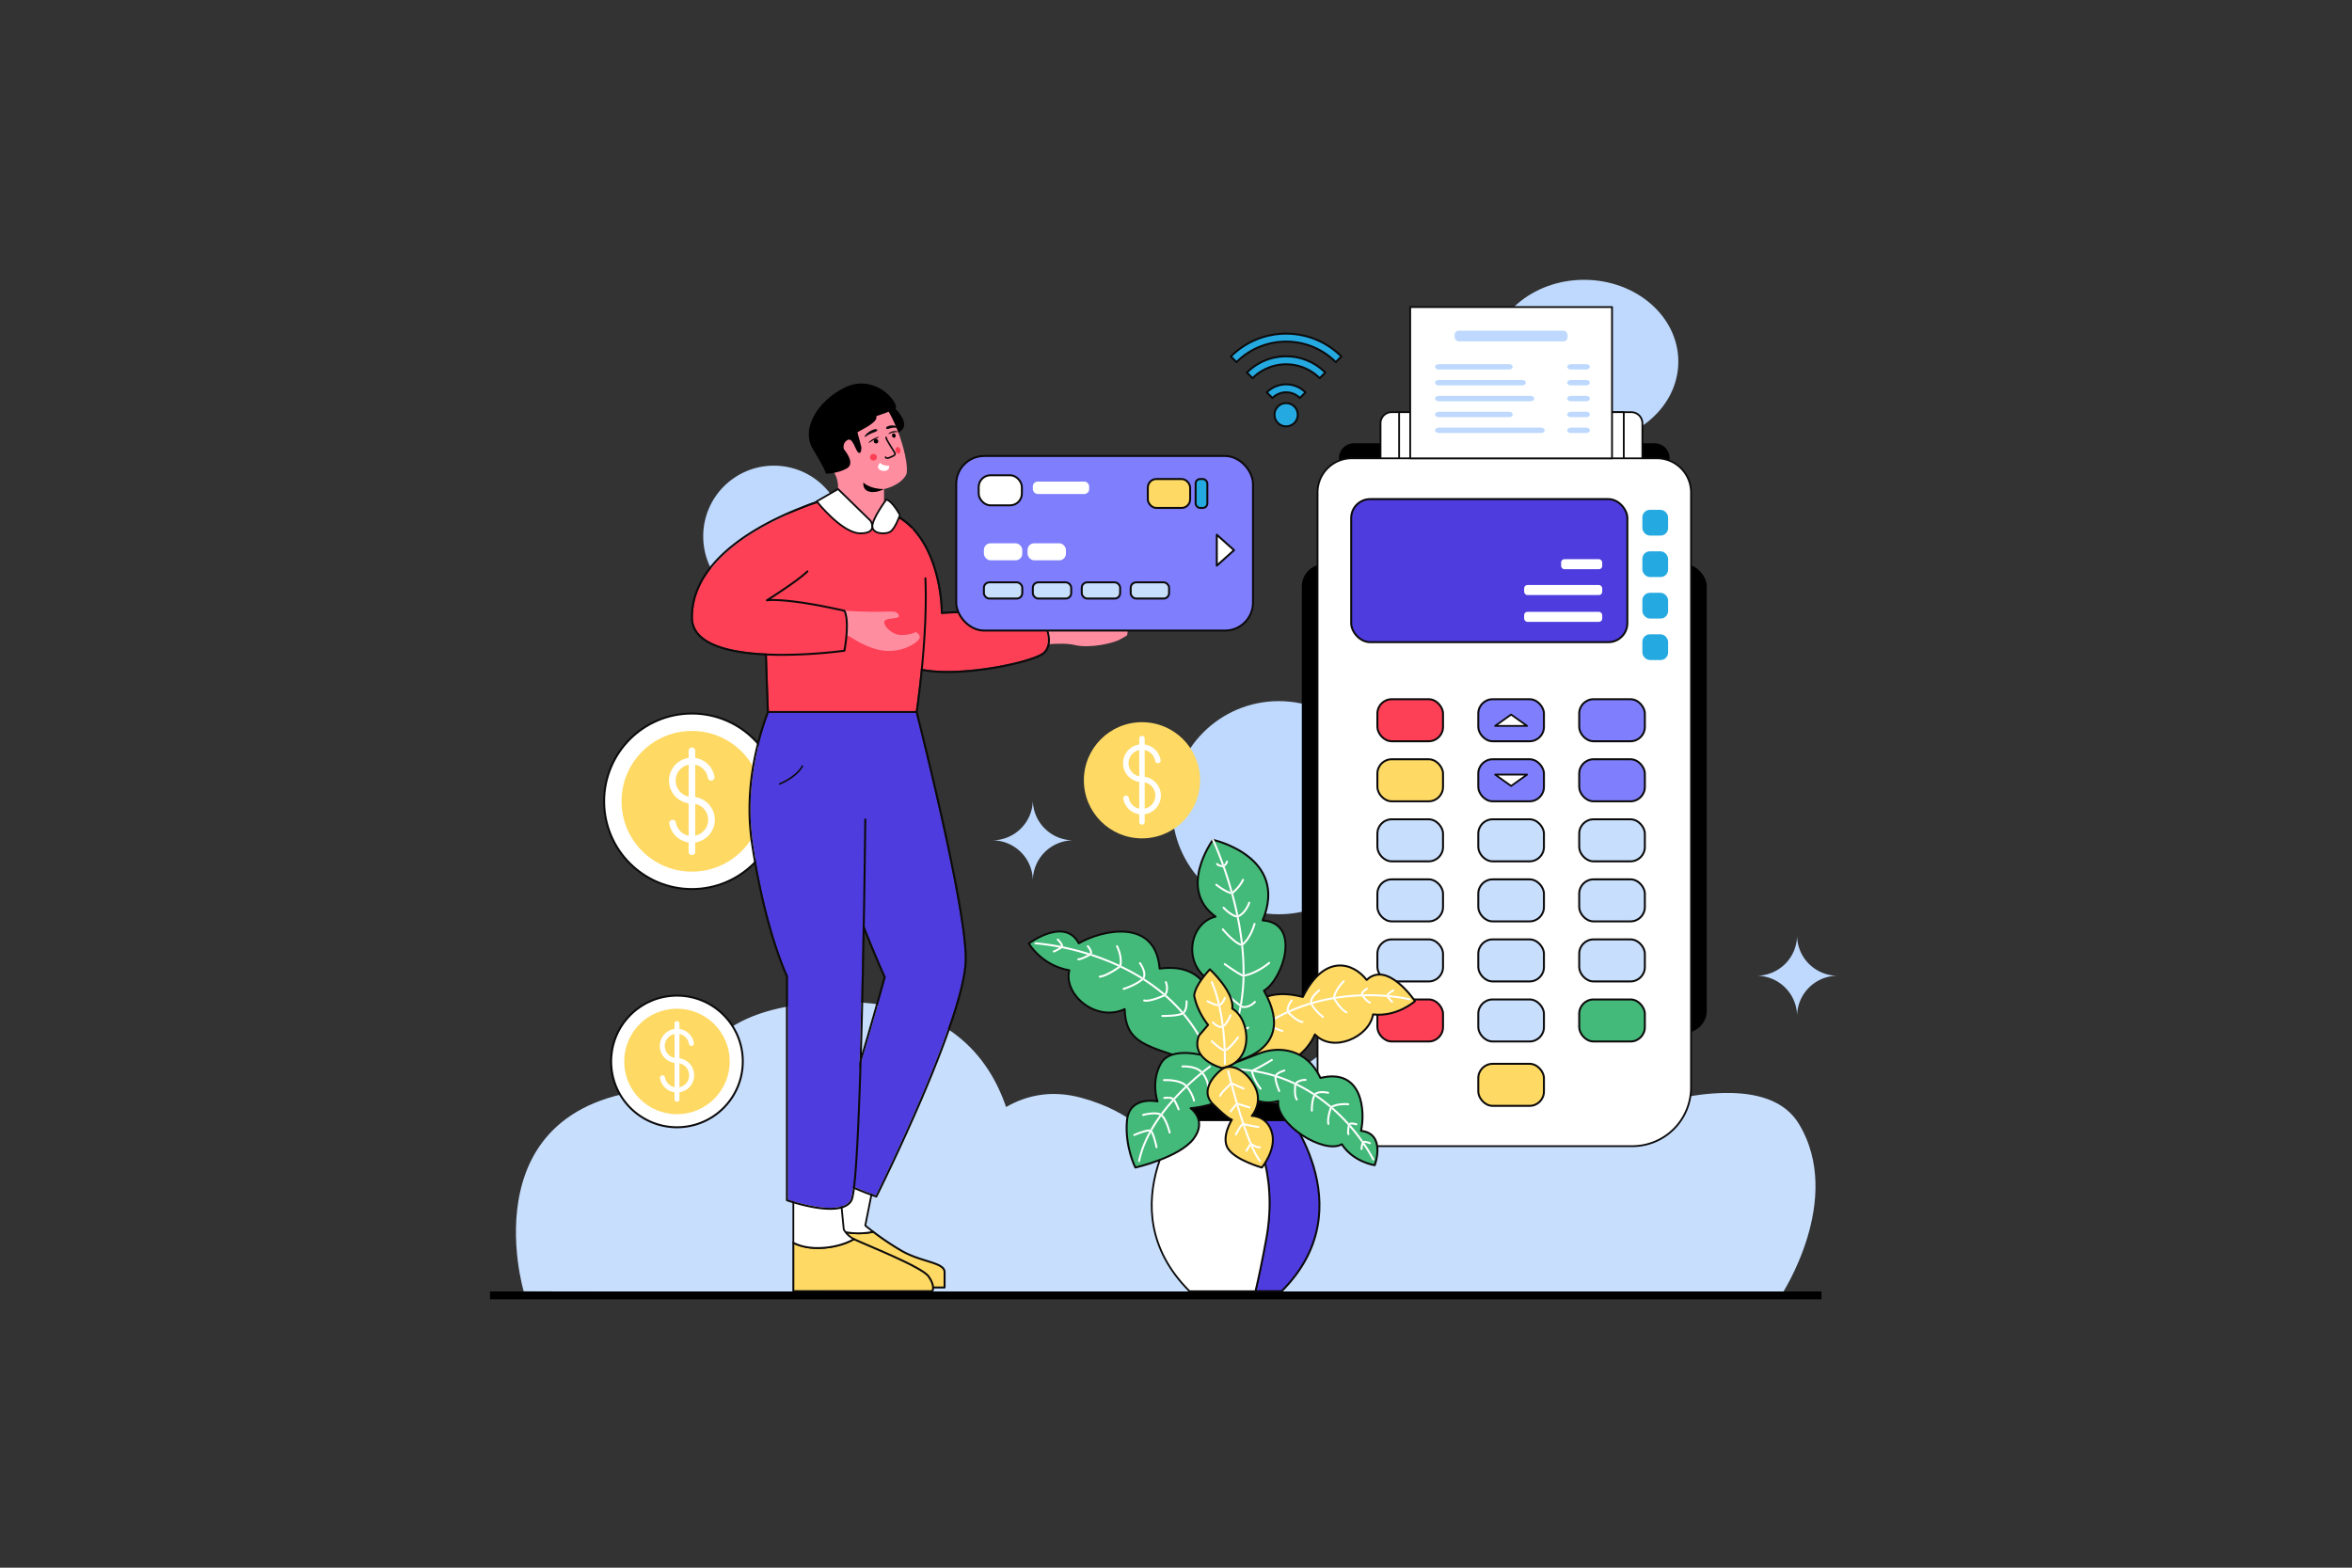 <svg xmlns="http://www.w3.org/2000/svg" id="Vectors" viewBox="0 0 6000 4000"><rect x="0" y="0" width="6000" height="4000" fill="#333333" stroke="none"/><defs><style>.XANH-NEN{fill:#bed9fd;}.cls-1{fill:#ff8da0;}.cls-2,.cls-3,.cls-8{fill:#fff;}.DO-V,.TIM-DAM-V,.XANH-V,.cls-10,.cls-11,.cls-12,.cls-2,.cls-7,.cls-8{stroke:#0c0a0a;stroke-linecap:round;stroke-linejoin:round;}.DO-V,.TIM-DAM-V,.XANH-V,.cls-10,.cls-11,.cls-12,.cls-2,.cls-7{stroke-width:5px;}.Graphic-Style-4,.cls-7{fill:#fed964;}.cls-10,.cls-4{fill:#c7defd;}.DO-V,.cls-5{fill:#fd4056;}.cls-6{fill:#0c0a0a;}.cls-8{stroke-width:4.53px;}.TIM-DAM-V,.cls-9{fill:#4e3cdf;}.DEN-2{fill:#000001;}.XANH-DA-TROI,.cls-12{fill:#25a9e1;}.cls-11{fill:#7f7ffd;}.XANH-V{fill:#43ba79;}.cls-13{fill:#0b0b0c;}.cls-14{fill:#010102;}.cls-15{fill:none;}</style></defs><circle class="XANH-NEN" cx="1974.16" cy="1368.4" r="180.27"></circle><circle class="XANH-NEN" cx="3262.22" cy="2060.87" r="271.94"></circle><path class="cls-1" d="M2634.77,1648.62s69.05-11.87,107.38-2.74,98.46-4.74,115.58-14.62l17.11-9.88s7.54-18.39-8.58-34.51-46.24-28.47-89.44-20S2689.76,1585,2669.69,1585s-27.93,4.26-27.93,4.26Z"></path><ellipse class="XANH-NEN" cx="4041.06" cy="922.53" rx="240.38" ry="208.57"></ellipse><g id="Artwork_144" data-name="Artwork 144"><circle class="cls-2" cx="1765.07" cy="2044.53" r="223.93"></circle><circle class="Graphic-Style-4" cx="1765.07" cy="2044.53" r="179.51"></circle><path class="cls-3" d="M1765.07,2033.2a41.44,41.44,0,1,1,40.83-48.58,8.54,8.54,0,0,0,8.4,7.14h0a8.53,8.53,0,0,0,8.38-10,58.46,58.46,0,1,0-57.61,68.46h0a41.44,41.44,0,1,1-40.82,48.58,8.56,8.56,0,0,0-8.4-7.14h0a8.53,8.53,0,0,0-8.39,10,58.47,58.47,0,1,0,57.61-68.46Z"></path><path class="cls-3" d="M1765.07,1907.31c-4.63,0-8.38,3.38-8.38,7.55v259.33c0,4.17,3.75,7.55,8.38,7.55s8.39-3.38,8.39-7.55V1914.86C1773.46,1910.69,1769.7,1907.31,1765.07,1907.31Z"></path></g><path class="cls-4" d="M4588.55,2866.89c-72.72-119.21-285-79-437.18-30.63-62.1-125.63-172.36-232.81-366.24-253.93-268.82-29.28-462,117.29-585.41,264.54-73.24,87.37-203.17,100-291.7,28.11-37.2-30.19-85.61-56.47-148.6-73.72-76-20.83-140-7.15-192.86,23.36-44.15-129.7-152.73-268-415-268-293.55,0-373.16,121.22-389.45,219.57q-20.73-.24-42.34.24C1184.34,2788.7,1336,3294.85,1336,3294.85l2753.28,9.89.12.49h454.18S4706.55,3060.35,4588.55,2866.89Z"></path><rect x="1250" y="3295.23" width="3396.59" height="20"></rect><path class="cls-5" d="M2240.55,1420.34a1.76,1.76,0,0,0,0,.22c0,.15,0,.38,0,.67,0,.6,0,1.5-.07,2.67-.05,2.33-.11,5.77-.11,10.15a672.59,672.59,0,0,0,8.53,105.21c7.4,45.18,21.09,95.59,46,136.55,3.94,6.46,9.86,12,17.52,16.6s17,8.38,27.76,11.28c21.44,5.82,48.17,8.3,77,8.29,66.13,0,143.28-13,193.7-27.25,16.8-4.76,30.64-9.67,40-14.21,5.35-2.58,9.24-5.09,11.27-7.13a36.22,36.22,0,0,0,8.63-13.72,47.24,47.24,0,0,0,2.51-15.77c0-13.06-4.32-26.76-8.77-37.23a143.23,143.23,0,0,0-8.87-17.56c-.19-.09-.41-.2-.72-.33-.95-.42-2.48-1-4.72-1.8a168.13,168.13,0,0,0-23-5.62c-22.39-4.11-60.29-8.26-122-8.25-28.74,0-62.64.9-102.54,3.12a2.54,2.54,0,0,1-1.86-.68,2.51,2.51,0,0,1-.78-1.82c0-19.19-2.63-54.48-12.4-93.2s-26.66-80.87-55-114c-18.83-22-42.69-40-73-50.5l-21.2,111.7A2.51,2.51,0,0,1,2240.55,1420.34Z"></path><path class="cls-6" d="M2668.92,1594.2a142.52,142.52,0,0,0-9.37-18.33,2.53,2.53,0,0,0-.86-.83c-.34-.19-7.76-4.41-30.55-8.59s-61-8.34-122.87-8.34c-28.21,0-61.35.86-100.2,3a388.2,388.2,0,0,0-4.89-54.23c-5.57-35.43-16.83-78.6-38.45-117.09-10.81-19.24-24.22-37.31-40.82-52.61a169.09,169.09,0,0,0-59.91-35.93,2.5,2.5,0,1,0-1.63,4.72h0l.34.13c30.27,10.52,54.13,28.52,73,50.5,28.36,33.08,45.26,75.23,55,114s12.4,74,12.4,93.2a2.51,2.51,0,0,0,.78,1.82,2.54,2.54,0,0,0,1.86.68c39.9-2.22,73.8-3.12,102.54-3.12,61.67,0,99.57,4.14,122,8.25a168.13,168.13,0,0,1,23,5.62c2.24.75,3.77,1.38,4.72,1.8.31.13.53.24.72.33a143.23,143.23,0,0,1,8.87,17.56c4.45,10.47,8.78,24.17,8.77,37.23a47.24,47.24,0,0,1-2.51,15.77,36.22,36.22,0,0,1-8.63,13.72c-2,2-5.92,4.55-11.27,7.13-9.37,4.54-23.21,9.45-40,14.21-50.42,14.28-127.57,27.26-193.7,27.25-28.83,0-55.56-2.47-77-8.29-10.72-2.9-20.1-6.65-27.76-11.28s-13.58-10.14-17.52-16.6c-25-41-38.65-91.37-46-136.55a672.59,672.59,0,0,1-8.53-105.21c0-4.38.06-7.82.11-10.15,0-1.17,0-2.07.07-2.67,0-.29,0-.52,0-.67a1.76,1.76,0,0,1,0-.22,2.51,2.51,0,0,0-2-2.56l-.35,0a2.5,2.5,0,0,0-2.61,2.39s-.22,5.08-.22,13.93a676.42,676.42,0,0,0,8.6,106c7.47,45.56,21.25,96.52,46.71,138.34,4.45,7.29,11,13.33,19.2,18.28,12.28,7.42,28.2,12.45,46.51,15.68s39,4.61,60.84,4.61c50.88,0,107.9-7.57,154.69-17.54,23.4-5,44.23-10.57,60.48-16.14a187.69,187.69,0,0,0,20.72-8.28c5.62-2.74,9.86-5.36,12.62-8.1a41.26,41.26,0,0,0,9.82-15.59,52.28,52.28,0,0,0,2.79-17.43C2678.3,1619.53,2673.58,1605.1,2668.92,1594.2Z"></path><path class="cls-7" d="M2409.65,3245.87v39.21H2112.24s-38.21-6.27-38.21-42.34c0-15.8,9.32-65.61,19.81-116.58,30.79,12.62,82.15,27.77,133.69,16.8a704.78,704.78,0,0,0,72.07,48.29C2350.71,3220.77,2409.65,3220.78,2409.65,3245.87Z"></path><path class="cls-8" d="M2227.53,3143c-51.54,11-102.9-4.18-133.69-16.8,13.44-65.42,28.81-132.78,28.81-132.78l101.93,47L2207.34,3127S2214.88,3133.35,2227.53,3143Z"></path><path class="cls-9" d="M2127.44,2123.24c14.28,68.11,44.09,153.48,71.73,224.88s53.1,128.89,58.7,141.4l1.14,2.54a2.52,2.52,0,0,1,.14,1.69s-49.37,181-144.39,488.34a11.29,11.29,0,0,0,1.06,4.21,23.35,23.35,0,0,0,3.34,5.17,67,67,0,0,0,12.73,11.27c10.74,7.68,25.34,15.39,40.17,22.27,26.89,12.47,54.6,22.26,62.24,24.89l.14-.29c.74-1.48,1.83-3.68,3.24-6.54,2.81-5.71,6.91-14.08,12-24.67,10.27-21.2,24.66-51.3,41.16-87,33-71.31,74.43-164.83,108.18-253.58,22.5-59.16,41.58-116.21,52.45-163.08,6.22-26.77,9.74-50.23,9.74-68.74,0-17.46-2-40.52-5.43-67.56s-8.45-58.06-14.48-91.52c-12.06-66.93-28.31-143.63-45.06-217.82-33.49-148.39-69-286.79-76.84-317.28l-1.12-4.35H2139l-13.93,373.76A2.51,2.51,0,0,1,2127.44,2123.24Z"></path><path class="cls-6" d="M2460.06,2372.36c-13.76-103.3-48.1-260.23-79-391.42s-58.38-236.55-58.38-236.56a2.5,2.5,0,0,0-2.42-1.87H2139.11a2.5,2.5,0,0,0-.09,5h179.3l1.12,4.35c7.88,30.49,43.35,168.89,76.84,317.28,16.75,74.19,33,150.89,45.06,217.82,6,33.46,11,64.48,14.48,91.52s5.43,50.1,5.43,67.56c0,18.51-3.52,42-9.74,68.74-10.87,46.87-30,103.92-52.45,163.08-33.75,88.75-75.19,182.27-108.18,253.58-16.5,35.66-30.89,65.76-41.16,87-5.13,10.59-9.23,19-12,24.67-1.41,2.86-2.5,5.06-3.24,6.54l-.14.29c-7.64-2.63-35.35-12.42-62.24-24.89-14.83-6.88-29.43-14.59-40.17-22.27a67,67,0,0,1-12.73-11.27,23.35,23.35,0,0,1-3.34-5.17,11.29,11.29,0,0,1-1.06-4.21c95-307.32,144.38-488.32,144.39-488.34a2.52,2.52,0,0,0-.14-1.69l-1.14-2.54c-5.6-12.51-31.06-70-58.7-141.4s-57.45-156.77-71.73-224.88a2.51,2.51,0,0,0-2.35-2,3.2,3.2,0,0,0-.61,0,2.5,2.5,0,0,0-1.93,3h0c15.35,73.2,48.32,165.59,77.46,239.76,27.09,69,50.87,122.14,54.08,129.27l-.34,1.24c-5.77,21-54.76,198.2-143.9,486.49a2.65,2.65,0,0,0-.11.74,16,16,0,0,0,1.62,6.79c1.93,4.13,5.33,8.09,9.73,12,7.73,6.85,18.63,13.61,30.7,20,18.11,9.57,38.82,18.24,55,24.54s27.91,10.21,27.94,10.22a2.5,2.5,0,0,0,3-1.25S2294.87,2939.94,2352,2807c28.54-66.5,57.09-137.71,78.52-201.77,10.71-32,19.65-62.27,25.91-89.27s9.87-50.74,9.87-69.87S2464,2401.89,2460.06,2372.36Z"></path><path class="cls-7" d="M2378.27,3294.49H2023.85V3171c16.28,8.24,42,15.79,79.5,12.56,33.72-2.92,58.31-12.4,75.1-21.86,26.14,13,173.06,70.25,190.41,95.16C2386.9,3282.73,2378.27,3294.49,2378.27,3294.49Z"></path><path class="cls-8" d="M2178.45,3161.7c-16.79,9.46-41.38,18.94-75.1,21.86-37.48,3.23-63.22-4.32-79.5-12.56V3040.42l120.75,16.47,7.85,80s6.5,13.71,23.51,23.53C2176.6,3160.77,2177.43,3161.2,2178.45,3161.7Z"></path><path class="cls-9" d="M1997.07,1738.1l-.21.38c-.61,1.09-1.5,2.72-2.64,4.86-2.27,4.28-5.53,10.61-9.44,18.78a717.2,717.2,0,0,0-28.69,69.59c-20.87,59-41.74,141-41.73,233a579.73,579.73,0,0,0,6.1,84.54c32.37,219.71,87.51,336.88,89.13,340.31l0,.08a2.52,2.52,0,0,1,.25,1.08V3060.6l1,.36c1.77.59,4.35,1.44,7.61,2.47,6.51,2,15.7,4.78,26.41,7.51,21.4,5.46,48.88,10.9,72.91,10.9a110.3,110.3,0,0,0,25-2.54c7.5-1.77,14-4.55,19-8.5a29.77,29.77,0,0,0,8-9.58,30.87,30.87,0,0,0,2.1-6.28c.72-2.94,1.45-6.68,2.17-11.13,1.43-8.9,2.82-20.65,4.15-34.82,2.65-28.32,5.09-66.3,7.3-110.7,4.44-88.81,8-203.34,10.81-318.07,5.61-229.46,8.16-459.72,8.45-486.78,0-1.74,0-2.64,0-2.64h0a2.5,2.5,0,0,1,2.34-2.46L2184,1738.08l-.16,0Z"></path><path class="cls-6" d="M2207.36,2088.32l-.19,0a2.5,2.5,0,0,0-2.34,2.46h0s0,.9,0,2.64c-.29,27.06-2.84,257.32-8.45,486.78-2.8,114.73-6.37,229.26-10.81,318.07-2.21,44.4-4.65,82.38-7.3,110.7-1.33,14.17-2.72,25.92-4.15,34.82-.72,4.45-1.45,8.19-2.17,11.13a30.87,30.87,0,0,1-2.1,6.28,29.77,29.77,0,0,1-8,9.58c-5,3.95-11.45,6.73-19,8.5a110.3,110.3,0,0,1-25,2.54c-24,0-51.51-5.44-72.91-10.9-10.71-2.73-19.9-5.47-26.41-7.51-3.26-1-5.84-1.88-7.61-2.47l-1-.36V2490.74a2.52,2.52,0,0,0-.25-1.08l0-.08c-1.62-3.43-56.76-120.6-89.13-340.31a579.73,579.73,0,0,1-6.1-84.54c0-92,20.86-174,41.73-233a717.2,717.2,0,0,1,28.69-69.59c3.91-8.17,7.17-14.5,9.44-18.78,1.14-2.14,2-3.77,2.64-4.86l.21-.38h186.74l.16,0a2.49,2.49,0,0,0-.16-5h-188.2a2.49,2.49,0,0,0-2.16,1.25c-.06.1-21.06,36.31-42.07,95.69s-42,141.92-42,234.69a584.44,584.44,0,0,0,6.15,85.27c31.76,215.5,85.37,332.76,89.37,341.3v571.08a2.5,2.5,0,0,0,1.66,2.36s15.53,5.52,37.16,11,49.39,11,74.15,11.06c12.39,0,24-1.38,33.87-5a47.12,47.12,0,0,0,13.2-7.16,30.76,30.76,0,0,0,11.93-18.88,249.36,249.36,0,0,0,4.4-27.45c5.22-44.32,9.6-125,13.25-221.17,11-288.51,15.33-716.36,15.33-716.37A2.5,2.5,0,0,0,2207.36,2088.32Z"></path><path class="cls-5" d="M2324.86,1348c-15.71-15.71-34.7-28.43-54.46-38.64a359.19,359.19,0,0,0-59.11-23.72A430.62,430.62,0,0,0,2139.6,1270h0l-.6.1c-.6.09-1.5.23-2.67.43-2.33.4-5.74,1-10,1.89-8.53,1.75-20.51,4.55-34.24,8.72-27.45,8.33-61.89,22.17-89.78,44-18.6,14.52-34.27,32.54-43.2,54.78a113.36,113.36,0,0,0-8,42.55c0,120.16,9.1,361.48,10.24,391.16,0,.22,0,.42,0,.61h375c.16-1.14.39-2.71.68-4.72.63-4.47,1.53-11,2.62-19.29,2.17-16.58,5.06-40.13,8-68.07,5.79-55.86,11.57-129.23,11.57-199.15,0-16-.3-31.86-1-47.27h0a2.5,2.5,0,0,1,1.86-2.52l-32.79-124.51A2.46,2.46,0,0,1,2324.86,1348Z"></path><path class="cls-6" d="M2363.19,1475.45a2.5,2.5,0,0,0-2.61-2.39,2.35,2.35,0,0,0-.53.09,2.5,2.5,0,0,0-1.86,2.52h0c.68,15.41,1,31.25,1,47.27,0,69.92-5.78,143.29-11.57,199.15-2.9,27.94-5.79,51.49-8,68.07-1.09,8.28-2,14.82-2.62,19.29-.29,2-.52,3.58-.68,4.72h-375c0-.19,0-.39,0-.61-1.14-29.68-10.24-271-10.24-391.16a113.36,113.36,0,0,1,8-42.55c8.93-22.24,24.6-40.26,43.2-54.78,27.89-21.78,62.33-35.62,89.78-44,13.73-4.17,25.71-7,34.24-8.72,4.26-.88,7.67-1.49,10-1.89,1.17-.2,2.07-.34,2.67-.43l.6-.1h0a430.62,430.62,0,0,1,71.69,15.65,359.19,359.19,0,0,1,59.11,23.72c19.76,10.21,38.75,22.93,54.46,38.64a2.46,2.46,0,0,0,2.4.64,2.37,2.37,0,0,0,1.14-.64,2.5,2.5,0,0,0,0-3.53c-16.71-16.71-36.86-30-57.66-40.55-31.2-15.84-63.89-25.56-88.8-31.33a387.77,387.77,0,0,0-42.14-7.61,2.5,2.5,0,0,0-.61,0c-.14,0-48.06,6.7-96.21,29.59-24.08,11.45-48.23,27-66.46,47.86a124.89,124.89,0,0,0-22.07,35.55,118.09,118.09,0,0,0-8.39,44.41c0,128.37,10.36,394.35,10.36,394.37a2.49,2.49,0,0,0,2.5,2.4H2338.5a2.5,2.5,0,0,0,2.47-2.12c0-.07,23.2-153.74,23.2-294.11C2364.17,1506.85,2363.87,1490.94,2363.19,1475.45Z"></path><path class="DEN-2" d="M2266.46,1026s58.48,46.8,34.3,71-40.23-3.34-40.23-3.34S2240,1041.25,2266.46,1026Z"></path><path class="cls-1" d="M2255.17,1310.59v-62.73s39.25-7.55,55.87-35.22-49.74-255.7-136.71-220.41-104.61,151.73-58.74,197.6,7.06,105.86,7.06,105.86S2203.12,1381,2255.17,1310.59Z"></path><path class="cls-1" d="M2139,1556.94s40.33,4.06,89.56,4.06,57.51-4.09,64,8.32-32.19,4.68-36.34,16.06,20,34.95,43.22,34.95,36.65-7.56,36.65-7.56,19,8.37,4.9,22.19-58.58,37.38-112.4,19.5-57.14-36.57-85.4-36.57S2139,1556.94,2139,1556.94Z"></path><path class="cls-5" d="M2095.88,1280.08c-4.14,1.27-10.16,3.18-17.71,5.75-15.09,5.12-36.26,12.86-60.53,23.27-48.54,20.81-109.48,52.34-159,95-33,28.45-60.91,61.82-76.81,100.19a183.25,183.25,0,0,0-14.27,70.78v.54h0a61.63,61.63,0,0,0,5.33,25.47,65.74,65.74,0,0,0,14.85,20.52c12.78,12.2,31.13,21.54,52.94,28.48,43.63,13.91,100.93,18.21,154.51,18.2,76.24,0,145-8.65,156.77-10.21.17-.93.39-2.19.65-3.77.59-3.52,1.38-8.53,2.16-14.48a337.5,337.5,0,0,0,3.14-42.48,147.11,147.11,0,0,0-1.36-21.26,58.32,58.32,0,0,0-4.2-15.55c-103.74-23.45-157.45-27.09-180.76-27.09-10.28,0-14.64.71-14.77.73h0a2.5,2.5,0,0,1-1.75-4.59l.5-.31,1.46-.92,5.45-3.46c4.65-3,11.19-7.18,18.74-12.15,15.1-9.93,34.26-22.88,50.43-34.91,10.77-8,20.22-15.65,26.17-21.6a2.48,2.48,0,0,1,2.32-.67l40.77-177-.3.09C2099.54,1279,2098,1279.44,2095.88,1280.08Z"></path><path class="cls-6" d="M2161.51,1575.37c-1-6.85-2.63-13-5.17-18.11a2.48,2.48,0,0,0-1.68-1.31c-104.78-23.75-159.14-27.49-183.06-27.49-2,0-3.88,0-5.49.07,7.86-5,20.43-13.16,34.11-22.42,11.39-7.69,23.55-16.16,34.42-24.25s20.43-15.8,26.72-22.08a2.49,2.49,0,0,0,0-3.53,2.39,2.39,0,0,0-1.21-.67,2.48,2.48,0,0,0-2.32.67c-5.95,6-15.4,13.58-26.17,21.6-16.17,12-35.33,25-50.43,34.91-7.55,5-14.09,9.18-18.74,12.15l-5.45,3.46-1.46.92-.5.31a2.5,2.5,0,0,0,1.75,4.59h0c.13,0,4.49-.73,14.77-.73,23.31,0,77,3.64,180.76,27.09a58.32,58.32,0,0,1,4.2,15.55,147.11,147.11,0,0,1,1.36,21.26,337.5,337.5,0,0,1-3.14,42.48c-.78,6-1.57,11-2.16,14.48-.26,1.58-.48,2.84-.65,3.77-11.79,1.56-80.53,10.21-156.77,10.21-53.58,0-110.88-4.29-154.51-18.2-21.81-6.94-40.16-16.28-52.94-28.48a65.74,65.74,0,0,1-14.85-20.52,61.63,61.63,0,0,1-5.33-25.47h0v-.54a183.25,183.25,0,0,1,14.27-70.78c15.9-38.37,43.8-71.74,76.81-100.19,49.51-42.67,110.45-74.2,159-95,24.27-10.41,45.44-18.15,60.53-23.27,7.55-2.57,13.57-4.48,17.71-5.75,2.07-.64,3.66-1.11,4.74-1.43l.3-.09.92-.26.4-.12a2.5,2.5,0,0,0-1.35-4.81h0c-.11,0-84.39,23.63-168.83,73-42.23,24.7-84.51,55.84-116.33,93.83-15.9,19-29.19,39.71-38.51,62.18a188.52,188.52,0,0,0-14.65,72.7v.57h0a66.67,66.67,0,0,0,5.77,27.52c6.53,14.47,18.25,26.06,33.43,35.28,22.79,13.83,53.46,22.48,87.28,27.75s70.81,7.11,106.15,7.11a1293.24,1293.24,0,0,0,159.25-10.5,2.5,2.5,0,0,0,2.11-2s1.59-8.27,3.18-20.31a341.16,341.16,0,0,0,3.18-43.13A153,153,0,0,0,2161.51,1575.37Z"></path><path class="cls-8" d="M2083.44,1279.23s64.3,81.55,111.35,81.55,25.87-32.15,25.87-32.15l-82.82-80.8Z"></path><path class="cls-8" d="M2261.08,1274.58s-35.67,48.1-35.67,68.1,32.82,21.47,45.44,14.18,24.8-42.52,24.8-42.52S2277.64,1279.41,2261.08,1274.58Z"></path><path class="cls-6" d="M2048,1953a2,2,0,0,0-2.72.75,78.22,78.22,0,0,1-15.69,19,141,141,0,0,1-27.53,19c-4,2.15-7.47,3.78-9.9,4.87-1.22.54-2.18,1-2.84,1.22l-.75.31-.18.07-.06,0a2,2,0,0,0,1.44,3.74h0a157.91,157.91,0,0,0,23.07-11.82,134.8,134.8,0,0,0,19.43-14.41,82.06,82.06,0,0,0,16.48-20A2,2,0,0,0,2048,1953Z"></path><path class="DEN-2" d="M2107,1208.76s30.06-.2,53.42-13.69-7.49-48.67-7.49-48.67-5.36-15.36,8.87-23.57,20.11,27.39,28.24,32.09,7.31-14,7.31-14l-10-38c19.86-11.47,52.62-26.46,48.18-41.06,41.25-14.6,51.85-17.49,50.37-24.64-5.47-26.47-63.21-81.38-130.74-48.52s-113.82,104.18-81,158S2107,1208.76,2107,1208.76Z"></path><path class="DEN-2" d="M2202.31,1231.12s15.77,16.74,52.86,16.74C2237.4,1258.12,2200,1262.6,2202.31,1231.12Z"></path><path class="DEN-2" d="M3453.65,1131.1h767.65a37.78,37.78,0,0,1,37.78,37.78v73.55a0,0,0,0,1,0,0H3415.86a0,0,0,0,1,0,0v-73.55A37.78,37.78,0,0,1,3453.65,1131.1Z"></path><rect class="DEN-2" x="3320.96" y="1439.55" width="145.08" height="1195.9" rx="56.67"></rect><rect class="DEN-2" x="4208.9" y="1439.55" width="145.08" height="1195.9" rx="56.67"></rect><path class="cls-8" d="M3550,1051.71h611.53a28.23,28.23,0,0,1,28.23,28.23v130.55a0,0,0,0,1,0,0h-668a0,0,0,0,1,0,0V1079.94A28.23,28.23,0,0,1,3550,1051.71Z"></path><rect class="cls-8" x="3569.18" y="1051.71" width="573.09" height="158.79"></rect><path class="cls-8" d="M3448.08,1169.43h778.78a87,87,0,0,1,87,87V2774.76a149.7,149.7,0,0,1-149.7,149.7H3510.81a149.7,149.7,0,0,1-149.7-149.7V1256.4A87,87,0,0,1,3448.08,1169.43Z"></path><rect class="TIM-DAM-V" x="3446.89" y="1273.46" width="704.5" height="365.03" rx="48.48"></rect><rect class="XANH-DA-TROI" x="4189.72" y="1300.84" width="65.7" height="65.7" rx="19.25"></rect><rect class="XANH-DA-TROI" x="4189.72" y="1406.69" width="65.7" height="65.7" rx="19.25"></rect><rect class="XANH-DA-TROI" x="4189.72" y="1512.55" width="65.7" height="65.7" rx="19.25"></rect><rect class="XANH-DA-TROI" x="4189.72" y="1618.41" width="65.7" height="65.7" rx="19.25"></rect><rect class="DO-V" x="3513.73" y="1784.08" width="167.44" height="107.25" rx="36.53"></rect><rect class="cls-7" x="3513.73" y="1937.28" width="167.44" height="107.25" rx="36.53"></rect><rect class="cls-10" x="3513.73" y="2090.48" width="167.44" height="107.25" rx="36.53"></rect><rect class="cls-10" x="3513.73" y="2243.69" width="167.44" height="107.25" rx="36.53"></rect><rect class="cls-10" x="3513.73" y="2396.89" width="167.44" height="107.25" rx="36.53"></rect><rect class="DO-V" x="3513.73" y="2550.1" width="167.44" height="107.25" rx="36.53"></rect><rect class="cls-11" x="3771.16" y="1784.08" width="167.44" height="107.25" rx="36.53"></rect><rect class="cls-11" x="3771.16" y="1937.28" width="167.44" height="107.25" rx="36.53"></rect><rect class="cls-10" x="3771.16" y="2090.48" width="167.44" height="107.25" rx="36.53"></rect><rect class="cls-10" x="3771.16" y="2243.69" width="167.44" height="107.25" rx="36.53"></rect><rect class="cls-10" x="3771.16" y="2396.89" width="167.44" height="107.25" rx="36.53"></rect><rect class="cls-10" x="3771.16" y="2550.1" width="167.44" height="107.25" rx="36.53"></rect><rect class="cls-7" x="3771.16" y="2714.36" width="167.44" height="107.25" rx="36.53"></rect><rect class="cls-11" x="4028.6" y="1784.08" width="167.44" height="107.25" rx="36.53"></rect><rect class="cls-11" x="4028.6" y="1937.28" width="167.44" height="107.25" rx="36.53"></rect><rect class="cls-10" x="4028.6" y="2090.48" width="167.44" height="107.25" rx="36.53"></rect><rect class="cls-10" x="4028.6" y="2243.69" width="167.44" height="107.25" rx="36.53"></rect><rect class="cls-10" x="4028.6" y="2396.89" width="167.44" height="107.25" rx="36.53"></rect><rect class="XANH-V" x="4028.6" y="2550.1" width="167.44" height="107.25" rx="36.53"></rect><polygon class="cls-8" points="3854.88 1823.21 3875.26 1837.7 3895.64 1852.18 3854.88 1852.18 3814.12 1852.18 3834.5 1837.7 3854.88 1823.21"></polygon><polygon class="cls-8" points="3854.88 2005.39 3875.26 1990.9 3895.64 1976.41 3854.88 1976.41 3814.12 1976.41 3834.5 1990.9 3854.88 2005.39"></polygon><rect class="cls-3" x="3888.12" y="1561.09" width="199.17" height="25.6" rx="8.28"></rect><rect class="cls-3" x="3888.12" y="1492.67" width="199.17" height="25.6" rx="8.28"></rect><rect class="cls-3" x="3982.4" y="1426.75" width="104.89" height="25.6" rx="8.28"></rect><g id="Artwork_57" data-name="Artwork 57"><circle class="Graphic-Style-4" cx="2913.19" cy="1990.9" r="148.21"></circle><path class="cls-3" d="M2913.19,1981.55a34.21,34.21,0,1,1,33.7-40.11,7.07,7.07,0,0,0,6.94,5.9h0a7,7,0,0,0,6.92-8.26,48.27,48.27,0,1,0-47.56,56.53h0a34.21,34.21,0,1,1-33.71,40.11,7.06,7.06,0,0,0-6.93-5.89h0a7,7,0,0,0-6.92,8.25,48.27,48.27,0,1,0,47.57-56.52Z"></path><path class="cls-3" d="M2913.19,1877.61c-3.83,0-6.93,2.79-6.93,6.24V2098c0,3.44,3.1,6.24,6.93,6.24s6.92-2.8,6.92-6.24V1883.85C2920.11,1880.4,2917,1877.61,2913.19,1877.61Z"></path></g><g id="Artwork_144-2" data-name="Artwork 144"><circle class="cls-2" cx="1726.97" cy="2708.31" r="167.92"></circle><circle class="Graphic-Style-4" cx="1726.97" cy="2708.31" r="134.61"></circle><path class="cls-3" d="M1727,2699.82a31.08,31.08,0,1,1,30.62-36.43,6.4,6.4,0,0,0,6.29,5.35h0a6.39,6.39,0,0,0,6.29-7.5,43.84,43.84,0,1,0-43.2,51.35h0a31.08,31.08,0,1,1-30.61,36.43,6.42,6.42,0,0,0-6.3-5.36h0a6.41,6.41,0,0,0-6.29,7.51,43.84,43.84,0,1,0,43.2-51.34Z"></path><path class="cls-3" d="M1727,2605.41c-3.47,0-6.29,2.54-6.29,5.67v194.47c0,3.12,2.82,5.66,6.29,5.66s6.29-2.54,6.29-5.66V2611.08C1733.26,2608,1730.45,2605.41,1727,2605.41Z"></path></g><rect class="cls-8" x="3597.45" y="783.5" width="514.87" height="385.92"></rect><rect class="XANH-NEN" x="3710.84" y="843.73" width="288.07" height="27.38" rx="10.69"></rect><path class="XANH-NEN" d="M3849.84,929.13H3670c-5,0-9.07,3.06-9.07,6.84s4.06,6.85,9.07,6.85h179.83c5,0,9.07-3.07,9.07-6.85S3854.85,929.13,3849.84,929.13Z"></path><path class="XANH-NEN" d="M4046.8,929.13h-39.67c-5,0-9.07,3.06-9.07,6.84s4.06,6.85,9.07,6.85h39.67c5,0,9.07-3.07,9.07-6.85S4051.81,929.13,4046.8,929.13Z"></path><path class="XANH-NEN" d="M4046.8,969.62h-39.67c-5,0-9.07,3.07-9.07,6.85s4.06,6.84,9.07,6.84h39.67c5,0,9.07-3.06,9.07-6.84S4051.81,969.62,4046.8,969.62Z"></path><path class="XANH-NEN" d="M4046.8,1010.12h-39.67c-5,0-9.07,3.06-9.07,6.84s4.06,6.84,9.07,6.84h39.67c5,0,9.07-3.06,9.07-6.84S4051.81,1010.12,4046.8,1010.12Z"></path><path class="XANH-NEN" d="M4046.8,1050.61h-39.67c-5,0-9.07,3.07-9.07,6.85s4.06,6.84,9.07,6.84h39.67c5,0,9.07-3.06,9.07-6.84S4051.81,1050.61,4046.8,1050.61Z"></path><path class="XANH-NEN" d="M4046.8,1091.11h-39.67c-5,0-9.07,3.06-9.07,6.84s4.06,6.84,9.07,6.84h39.67c5,0,9.07-3.06,9.07-6.84S4051.81,1091.11,4046.8,1091.11Z"></path><path class="XANH-NEN" d="M3883.58,969.62H3670c-5,0-9.07,3.07-9.07,6.85s4.06,6.84,9.07,6.84h213.57c5,0,9.07-3.06,9.07-6.84S3888.59,969.62,3883.58,969.62Z"></path><path class="XANH-NEN" d="M3904.9,1010.12H3670c-5,0-9.07,3.06-9.07,6.84s4.06,6.84,9.07,6.84H3904.9c5,0,9.07-3.06,9.07-6.84S3909.91,1010.12,3904.9,1010.12Z"></path><path class="XANH-NEN" d="M3849.84,1050.61H3670c-5,0-9.07,3.07-9.07,6.85s4.06,6.84,9.07,6.84h179.83c5,0,9.07-3.06,9.07-6.84S3854.85,1050.61,3849.84,1050.61Z"></path><path class="XANH-NEN" d="M3931.36,1091.11H3670c-5,0-9.07,3.06-9.07,6.84s4.06,6.84,9.07,6.84h261.35c5,0,9.07-3.06,9.07-6.84S3936.37,1091.11,3931.36,1091.11Z"></path><rect class="cls-11" x="2439.33" y="1163.48" width="757.06" height="445.44" rx="71.35"></rect><rect class="cls-2" x="2496.65" y="1212.68" width="110.17" height="76.64" rx="29.93"></rect><rect class="cls-3" x="2634.77" y="1228.73" width="143.7" height="31.73" rx="12.39"></rect><rect class="cls-3" x="2509.94" y="1386.2" width="97.89" height="43.49" rx="16.99"></rect><rect class="cls-3" x="2621.3" y="1386.2" width="97.89" height="43.49" rx="16.99"></rect><polygon class="cls-2" points="3148 1403.82 3126.03 1423.55 3104.06 1443.28 3104.06 1403.82 3104.06 1364.35 3126.03 1384.09 3148 1403.82"></polygon><rect class="cls-10" x="2509.94" y="1485.89" width="97.89" height="41.31" rx="13.9"></rect><rect class="cls-10" x="2634.77" y="1485.89" width="97.89" height="41.31" rx="13.9"></rect><rect class="cls-10" x="2759.61" y="1485.89" width="97.89" height="41.31" rx="13.9"></rect><rect class="cls-10" x="2884.44" y="1485.89" width="97.89" height="41.31" rx="13.9"></rect><rect class="cls-7" x="2928.07" y="1222.23" width="108" height="73.78" rx="21.92"></rect><rect class="cls-12" x="3050.06" y="1222.23" width="29.86" height="73.78" rx="11.53"></rect><path class="XANH-NEN" d="M2634.77,2040.69h0a103.41,103.41,0,0,1-103.41,103.42h0a103.41,103.41,0,0,1,103.41,103.41h0a103.41,103.41,0,0,1,103.42-103.41h0A103.42,103.42,0,0,1,2634.77,2040.69Z"></path><path class="XANH-NEN" d="M4584.37,2386.22h0A103.41,103.41,0,0,1,4481,2489.64h0a103.41,103.41,0,0,1,103.41,103.41h0a103.41,103.41,0,0,1,103.41-103.41h0A103.41,103.41,0,0,1,4584.37,2386.22Z"></path><g id="Artwork_258" data-name="Artwork 258"><ellipse class="DEN-2" cx="2234.8" cy="1125.84" rx="5.82" ry="5.66"></ellipse><ellipse class="DEN-2" cx="2280.15" cy="1111.53" rx="4.64" ry="5.67" transform="translate(-202.97 593.16) rotate(-14.2)"></ellipse><ellipse class="cls-5" cx="2228.2" cy="1166.64" rx="8.77" ry="8.54"></ellipse><ellipse class="cls-5" cx="2290.86" cy="1148.97" rx="6.14" ry="8.55" transform="translate(-193.63 520.09) rotate(-12.43)"></ellipse><path class="cls-13" d="M2237.69,1098.32a2.37,2.37,0,0,0,.3-1.38.45.45,0,0,0,0-.13.43.43,0,0,0,0,0,2.21,2.21,0,0,0-.93-1.06c-1.14-.71-3.71-1.37-8.84.4a50.51,50.51,0,0,0-16.36,9.67,28.08,28.08,0,0,0-5.06,6c-1,1.73-1.3,3-.89,3.27s1.39-.38,2.91-1.4,3.59-2.43,6-3.82a96.68,96.68,0,0,1,15.78-7C2235.23,1101.13,2237.05,1099.58,2237.69,1098.32Z"></path><path class="cls-14" d="M2241,1114.83a18.16,18.16,0,0,0-3.29.72,47.26,47.26,0,0,0-10.14,4.4c-7.56,4.25-12.44,9.47-11.85,10.1s6.09-3.34,13.37-7.43,13.51-6.76,13.25-7.62C2242.22,1114.79,2241.75,1114.75,2241,1114.83Z"></path><path class="cls-13" d="M2260.63,1093a.94.94,0,0,0,.08.15,2.72,2.72,0,0,0,1,.92c1.14.64,3.14.85,6.83-.4a41.73,41.73,0,0,1,19-2.23c1.48.13,2.45.21,2.72-.2s-.33-1.36-1.7-2.35a17.88,17.88,0,0,0-6.07-2.67c-5.14-1.38-11.73-.7-16.06.73s-5.57,3.48-5.85,4.68a2.34,2.34,0,0,0,.06,1.35Z"></path><path class="cls-14" d="M2286.92,1100.31a23.33,23.33,0,0,0-9.31.23,21.62,21.62,0,0,0-8.51,3.82,10.49,10.49,0,0,0-2.07,1.94c-.42.53-.59.89-.46,1.06.6.75,5.19-2.48,11.71-3.82s12-.8,12.23-1.62C2290.62,1101.51,2289.27,1100.75,2286.92,1100.31Z"></path><path class="cls-6" d="M2282.41,1151.1c-2.94-4.81-8-12.53-12.28-19.64-2.14-3.55-4.1-6.94-5.5-9.7a36.16,36.16,0,0,1-1.62-3.55,9.87,9.87,0,0,1-.4-1.21,3.16,3.16,0,0,1-.1-.6h0a2,2,0,0,0-4-.58,4.18,4.18,0,0,0,0,.59,6.89,6.89,0,0,0,.28,1.8,25.38,25.38,0,0,0,1.53,3.87c1.2,2.54,2.91,5.61,4.85,8.89,2.91,4.93,6.34,10.33,9.29,15,1.48,2.33,2.83,4.47,3.94,6.27s2,3.24,2.44,4.13a3,3,0,0,1,.41,1.44,2.17,2.17,0,0,1-.19.9,5,5,0,0,1-1.38,1.67,14.63,14.63,0,0,1-3.5,2c-.56.23-1,.4-1.38.52l-.4.12-.09,0h0a1.93,1.93,0,0,0-.47.19h0a43.57,43.57,0,0,1-4,2,28.81,28.81,0,0,1-3.45,1.23,12.18,12.18,0,0,1-3.16.52,3.24,3.24,0,0,1-1.56-.31,1.14,1.14,0,0,1-.35-.3,1.64,1.64,0,0,1-.27-.55,2,2,0,0,0-3.83,1.15h0a5.79,5.79,0,0,0,.95,1.87,5.31,5.31,0,0,0,2.37,1.7,7.59,7.59,0,0,0,2.69.44,16.34,16.34,0,0,0,4.37-.7,38,38,0,0,0,5.72-2.24c1.13-.54,2-1,2.36-1.22a22.23,22.23,0,0,0,4.4-1.87,13,13,0,0,0,3.42-2.65,7.58,7.58,0,0,0,1.29-2,6.21,6.21,0,0,0,.53-2.5,7.14,7.14,0,0,0-.87-3.3C2283.92,1153.62,2283.25,1152.48,2282.41,1151.1Z"></path><path class="cls-3" d="M2245,1180.88s6.34,8.33,23.32,7.56c1.06,15.7-18,15.54-25.59,9S2245,1180.88,2245,1180.88Z"></path></g><path class="cls-12" d="M3356,865.87a200.42,200.42,0,0,0-113.12-10.93A198.19,198.19,0,0,0,3140,909.59L3154.38,924a177.83,177.83,0,0,1,59.17-39.25,180.27,180.27,0,0,1,101.63-9.82A178,178,0,0,1,3407.53,924l14.38-14.38A198.27,198.27,0,0,0,3356,865.87Z"></path><path class="cls-12" d="M3254,911.75a140.8,140.8,0,0,0-73,38.83L3195.36,965a121,121,0,0,1,171.18,0l14.38-14.38a141.15,141.15,0,0,0-127-38.83Z"></path><path class="cls-12" d="M3267.63,982a69.62,69.62,0,0,0-36,19.16l14.38,14.39a49.43,49.43,0,0,1,69.94,0l14.38-14.39A69.67,69.67,0,0,0,3267.63,982Z"></path><circle class="cls-12" cx="3280.95" cy="1058.23" r="29.72"></circle><path class="TIM-DAM-V" d="M3269.59,3294.5h-66.93c7.84-32.85,17-76.31,27.54-134,31.31-170.93-32.54-289.51-67.18-338.92h106.57S3486.52,3077.57,3269.59,3294.5Z"></path><path class="cls-8" d="M3230.2,3160.53c-10.56,57.66-19.7,101.12-27.54,134H3034.44c-216.93-216.93,0-472.89,0-472.89H3163C3197.66,2871,3261.51,2989.6,3230.2,3160.53Z"></path><rect class="DEN-2" x="2998.45" y="2813.36" width="298.82" height="47.13" rx="23.56"></rect><path class="cls-7" d="M3152.77,2675.77s.52-176.84,170.76-132c55.17-111.58,129-87.5,162.84-43.45,53.18-50.47,123.33,54.13,123.33,54.13s-45.73,41-106.92,33.83c-10,58.17-102.18,99.33-148.42,51.09C3314.67,2728.91,3198.55,2750,3152.77,2675.77Z"></path><path class="cls-3" d="M3472.25,2540.32a7,7,0,0,1-.67-3s0-.06,0-.08a535.79,535.79,0,0,0-65.56,6.38c-.21.87-.4,1.73-.57,2.61.27.45.65,1.08,1.14,1.86l.29.46a531.74,531.74,0,0,1,66.77-6.39l-1.09-1.32A2.43,2.43,0,0,1,3472.25,2540.32Z"></path><path class="cls-3" d="M3596.9,2547.39h0c-.1,0-20.74-5.15-54.51-8.24a7.2,7.2,0,0,0-.46.74,3.18,3.18,0,0,0-.3.76q1.39,2,2.65,3.7c8.54.82,16.2,1.76,22.82,2.71,9.11,1.3,16.28,2.6,21.15,3.58,2.44.48,4.31.89,5.57,1.17l1.41.32.35.09.11,0a2.5,2.5,0,0,0,1.21-4.86Z"></path><path class="cls-3" d="M3400.36,2546.25c.1-.59.22-1.17.35-1.75a491.3,491.3,0,0,0-53.52,12.24,11.54,11.54,0,0,0,.31,2.42c.35.79.74,1.58,1.14,2.37a488.13,488.13,0,0,1,52.92-12.11c-.57-.93-.89-1.48-.9-1.5A2.5,2.5,0,0,1,3400.36,2546.25Z"></path><path class="cls-3" d="M3536.59,2541.59a5,5,0,0,1,0-.52,7.25,7.25,0,0,1,.46-2.39c-13.35-1.09-28.54-1.83-45.17-1.83q-7.44,0-15.25.22a1.94,1.94,0,0,0,0,.24,2,2,0,0,0,.13.67q1.77,2.17,3.34,4c4-.08,7.95-.13,11.8-.13,16.94,0,32.36.78,45.85,1.91l-.69-1A2.4,2.4,0,0,1,3536.59,2541.59Z"></path><path class="cls-3" d="M3283,2582.64c-.13-.66-.22-1.31-.29-2a437.08,437.08,0,0,0-49.42,26.7,8.76,8.76,0,0,0,1,2.3,10.35,10.35,0,0,0,1.69,1.91,433.79,433.79,0,0,1,48.92-26.42l-1.24-1.25A2.41,2.41,0,0,1,3283,2582.64Z"></path><path class="cls-3" d="M3342.69,2560.58a16.63,16.63,0,0,1-.42-2.39c-4.64,1.4-9.3,2.86-14,4.43-13.5,4.52-27.13,9.79-40.77,15.87a24.23,24.23,0,0,0,.25,2.51l2,2c13.42-6,26.83-11.15,40.13-15.61q7-2.33,13.88-4.4c-.33-.66-.64-1.33-.94-2A2.32,2.32,0,0,1,3342.69,2560.58Z"></path><path class="cls-3" d="M3230.05,2612.37a13.4,13.4,0,0,1-1.14-2.23A441.22,441.22,0,0,0,3151,2674a2.5,2.5,0,1,0,3.59,3.49,435.62,435.62,0,0,1,77-63.18,13.7,13.7,0,0,1-1.57-2Z"></path><path class="cls-3" d="M3405.46,2546.22c.17-.88.36-1.74.57-2.61,2.41-9.61,7.78-18.67,12.83-25.51a112.79,112.79,0,0,1,7.52-9.13c1-1.08,1.82-1.92,2.38-2.49l.65-.64.16-.15,0,0h0a2.5,2.5,0,1,0-3.42-3.64h0a104.26,104.26,0,0,0-11.37,13.14c-5.61,7.63-11.74,17.94-14.12,29.36-.13.58-.25,1.16-.35,1.75a2.5,2.5,0,0,0,.3,1.67s.33.57.9,1.5c1.55,2.56,5,8.11,9.58,14.18a116.37,116.37,0,0,0,10.53,12.39,45.53,45.53,0,0,0,12.14,9.21,2.5,2.5,0,1,0,2.14-4.52c-3.39-1.59-7.14-4.59-10.74-8.21a130.55,130.55,0,0,1-14.2-17.64c-1.69-2.47-3.1-4.65-4.12-6.29l-.29-.46C3406.11,2547.3,3405.73,2546.67,3405.46,2546.22Z"></path><path class="cls-3" d="M3347.19,2556.74c0-.08,0-.15,0-.23a19.76,19.76,0,0,1,2.92-9.43,57.88,57.88,0,0,1,10.5-12.77c1.78-1.68,3.38-3,4.52-4,.58-.47,1-.84,1.36-1.08l.35-.27.09-.07,0,0a2.5,2.5,0,1,0-3-4h0a85.56,85.56,0,0,0-10.75,9.77,55.33,55.33,0,0,0-7.48,10,24.56,24.56,0,0,0-3.57,11.89c0,.56,0,1.12.09,1.68a16.63,16.63,0,0,0,.42,2.39,2.32,2.32,0,0,0,.13.37c.3.68.61,1.35.94,2a70.79,70.79,0,0,0,7.42,11.67,135.33,135.33,0,0,0,22.36,22.23,2.5,2.5,0,1,0,3-4l-.05,0a133.21,133.21,0,0,1-12.28-11,112.49,112.49,0,0,1-9.39-10.68,66.47,66.47,0,0,1-6.21-9.67c-.4-.79-.79-1.58-1.14-2.37A11.54,11.54,0,0,1,3347.19,2556.74Z"></path><path class="cls-3" d="M3287.77,2581a24.23,24.23,0,0,1-.25-2.51c0-.35,0-.71,0-1a28.06,28.06,0,0,1,1.5-8.83,42,42,0,0,1,5.18-10.31c.87-1.28,1.65-2.29,2.2-3l.65-.77.17-.19,0,0h0a2.5,2.5,0,1,0-3.67-3.4h0a46.36,46.36,0,0,0-5.54,7.77,45.48,45.48,0,0,0-3.78,8.36,33.27,33.27,0,0,0-1.75,10.39,27.45,27.45,0,0,0,.19,3.24c.07.65.16,1.3.29,2a2.41,2.41,0,0,0,.67,1.28l1.24,1.25c11.13,11.16,19.5,17.3,25.54,20.68,6.26,3.49,10.07,4,11.83,4a5.47,5.47,0,0,0,1-.08,2.5,2.5,0,0,0-.83-4.92h-.18c-.71,0-3.68-.22-9.39-3.41-5.28-2.94-12.89-8.43-23.1-18.51Z"></path><path class="cls-3" d="M3234.26,2609.68a8.76,8.76,0,0,1-1-2.3c-.06-.21-.12-.42-.17-.64a16.78,16.78,0,0,1-.39-3.74,43.87,43.87,0,0,1,2.65-13.33c.67-2,1.34-3.64,1.85-4.82.25-.59.45-1.06.6-1.37.07-.16.13-.28.16-.36l0-.08v0a2.5,2.5,0,1,0-4.5-2.18h0a73.21,73.21,0,0,0-2.89,7.23,48.31,48.31,0,0,0-2.92,14.94,19.58,19.58,0,0,0,1.22,7.14,13.4,13.4,0,0,0,1.14,2.23h0a13.7,13.7,0,0,0,1.57,2,22.91,22.91,0,0,0,2.39,2.16,59.12,59.12,0,0,0,10.45,6.22,176.49,176.49,0,0,0,17.57,7.19c5.09,1.81,8.72,2.9,8.74,2.91a2.5,2.5,0,0,0,1.45-4.79l-.09,0c-.94-.28-9.25-2.85-18-6.44a107.73,107.73,0,0,1-12.46-5.94,37.82,37.82,0,0,1-4.72-3.15c-.38-.3-.72-.59-1-.88A10.35,10.35,0,0,1,3234.26,2609.68Z"></path><path class="cls-3" d="M3541.93,2539.89a7.2,7.2,0,0,1,.46-.74,16.27,16.27,0,0,1,2.5-2.71,49,49,0,0,1,6.86-4.94c1.06-.65,2-1.18,2.65-1.55l.77-.42.2-.1,0,0h0a2.5,2.5,0,0,0-2.29-4.45h0a72.8,72.8,0,0,0-7.92,4.86,36,36,0,0,0-5.64,4.86,14.27,14.27,0,0,0-2.08,2.9,10.93,10.93,0,0,0-.48,1.11,7.25,7.25,0,0,0-.46,2.39,5,5,0,0,0,0,.52,2.4,2.4,0,0,0,.42,1.18l.69,1c7.41,10.67,12,14.25,12.25,14.43a2.5,2.5,0,0,0,3-4h0s-3.27-2.57-8.71-9.87q-1.26-1.68-2.65-3.7A3.18,3.18,0,0,1,3541.93,2539.89Z"></path><path class="cls-3" d="M3476.58,2537.31a1.94,1.94,0,0,1,0-.24,4.48,4.48,0,0,1,.35-1.32,13.83,13.83,0,0,1,2.56-3.7,42.53,42.53,0,0,1,5.84-5.15c.91-.67,1.7-1.21,2.26-1.59l.65-.43.17-.1,0,0h0a2.5,2.5,0,1,0-2.64-4.25h0a59.21,59.21,0,0,0-6.86,5.11,32.21,32.21,0,0,0-4.87,5.15,15.32,15.32,0,0,0-1.77,3.06,9.07,9.07,0,0,0-.75,3.41s0,.05,0,.08a7,7,0,0,0,.67,3,2.43,2.43,0,0,0,.32.51l1.09,1.32c6.71,8.14,11.3,12.55,14.45,15a19.81,19.81,0,0,0,3.95,2.49,5.87,5.87,0,0,0,2.37.61,2.76,2.76,0,0,0,.54-.05,2.5,2.5,0,0,0-.43-5c-.24,0-1.67-.56-4.48-2.95a91.76,91.76,0,0,1-10-10.31q-1.58-1.83-3.34-4A2,2,0,0,1,3476.58,2537.31Zm17.85,17.94Z"></path><path class="XANH-V" d="M3099.1,2717.47s225.57-12.25,125.3-189.69c48.58-28.74,96.08-172.72-3.38-179.33,68-163-126.76-205.58-126.76-205.58s-91.83,125,6.73,196c-64.53,15-86,116.19-17,161.62C2991.55,2549.53,3000.19,2674.52,3099.1,2717.47Z"></path><polygon class="cls-15" points="3132.5 2531.33 3132.49 2531.33 3132.49 2531.33 3132.5 2531.33"></polygon><path class="cls-3" d="M3172.4,2487.1c.83-.16,1.67-.33,2.5-.51q0-3.53,0-7.05a636.4,636.4,0,0,0-3.75-67.59c-.36.3-.72.6-1.09.89a2.52,2.52,0,0,1-1.76.52c-.68-.07-1.37-.18-2.06-.32a629.88,629.88,0,0,1,3.66,66.5q0,3.33,0,6.66c.58.26,1.11.48,1.55.63A8,8,0,0,0,3172.4,2487.1Z"></path><path class="cls-3" d="M3144.22,2274.65c-2.79-10-5.63-19.57-8.48-28.7-3.9-12.49-7.79-24.12-11.54-34.76-.44.38-.91.76-1.4,1.15a2.53,2.53,0,0,1-1.76.52l-1.61-.17c4.33,12.29,8.86,25.92,13.36,40.68q3.32,10.82,6.55,22.41a26,26,0,0,0,2.76.59C3142.82,2275.8,3143.53,2275.22,3144.22,2274.65Z"></path><path class="cls-3" d="M3122.4,2206.1c-14.27-39.84-25.86-64.24-25.88-64.3a2.5,2.5,0,0,0-4.52,2.14h0l.22.46c1.64,3.52,12.35,26.81,25.32,63,.91.15,1.89.28,2.95.4C3121.19,2207.2,3121.83,2206.64,3122.4,2206.1Z"></path><path class="cls-3" d="M3170.53,2405.91c-2.61-22.59-6.23-44.62-10.5-65.71-.61.3-1.24.58-1.88.85a2.43,2.43,0,0,1-1.19.18c-.62-.05-1.25-.14-1.87-.25,4.33,21.41,8,43.78,10.61,66.71a14.69,14.69,0,0,0,2.15.54C3168.77,2407.49,3169.66,2406.72,3170.53,2405.91Z"></path><path class="cls-3" d="M3172.23,2492.13a10.42,10.42,0,0,1-2.41-.58h0a479.77,479.77,0,0,1-6.52,70.24c1.45,1,2.94,2.09,4.53,3.19a481.24,481.24,0,0,0,7-73.27c-.63.13-1.25.27-1.89.39A2.57,2.57,0,0,1,3172.23,2492.13Z"></path><path class="cls-3" d="M3159,2335.12c-4-19.33-8.57-37.83-13.32-55.2l-1.3,1a2.53,2.53,0,0,1-1.76.51c-.58,0-1.17-.13-1.76-.24,4.68,17.13,9.16,35.36,13.14,54.4a21.4,21.4,0,0,0,2.81.55C3157.55,2335.85,3158.27,2335.5,3159,2335.12Z"></path><path class="cls-3" d="M3097.15,2715.91a2.5,2.5,0,0,0,3.91,3.11,316.6,316.6,0,0,0,49.33-88.64,23.36,23.36,0,0,1-4.33-2.71A311.9,311.9,0,0,1,3097.15,2715.91Z"></path><path class="cls-3" d="M3154,2603.29q-2.77,9.77-6.12,19.38l.27.22a21,21,0,0,0,4,2.75q3.65-10.39,6.66-21c3.21-11.31,5.87-22.76,8.07-34.3q-2.35-1.59-4.5-3.11Q3159,2585.45,3154,2603.29Z"></path><path class="cls-3" d="M3137.18,2539a30.08,30.08,0,0,1-4.17-6.27,7.19,7.19,0,0,1-.47-1.26,1.23,1.23,0,0,1,0-.18h0a2.49,2.49,0,0,0-5,.42,9.19,9.19,0,0,0,.94,3.09c1.18,2.59,3.8,6.77,9.8,12.79,5.13,5.15,12.75,11.65,24.07,19.63q2.15,1.52,4.5,3.11l1.57,1.07a2.63,2.63,0,0,0,1.14.42,35.59,35.59,0,0,0,3.68.19,36.53,36.53,0,0,0,12.37-2.19,44.34,44.34,0,0,0,12.8-7.28,37.1,37.1,0,0,0,4.71-4.46,2.5,2.5,0,1,0-3.82-3.22h0l-.11.13a39.46,39.46,0,0,1-8,6.56,33.87,33.87,0,0,1-18,5.46c-.84,0-1.7-.05-2.56-.12l-2.84-1.93c-1.59-1.1-3.08-2.16-4.53-3.19C3149.05,2551.57,3141.31,2544,3137.18,2539Zm-4.68-7.69h0Z"></path><path class="cls-3" d="M3147.83,2622.67a79.7,79.7,0,0,1-9.13-9.62c-4.81-5.83-9.5-12.47-13-17.65-1.74-2.58-3.17-4.81-4.17-6.38-.5-.78-.88-1.4-1.15-1.83l-.3-.49a1.43,1.43,0,0,1-.1-.16,2.5,2.5,0,0,0-4.27,2.6s5.33,8.75,12.25,18.23a157.55,157.55,0,0,0,11.17,13.81,64.05,64.05,0,0,0,5.73,5.55c.39.33.78.63,1.17.94a23.36,23.36,0,0,0,4.33,2.71l.11.06a21.85,21.85,0,0,0,9,1.75c6.36,0,12.76-2,17.66-4a70,70,0,0,0,8.32-3.95,2.5,2.5,0,0,0-2.5-4.33h0a66.17,66.17,0,0,1-7.89,3.72c-4.53,1.81-10.38,3.54-15.58,3.53a17,17,0,0,1-6.92-1.31l-.45-.24a21,21,0,0,1-4-2.75Z"></path><path class="cls-3" d="M3239.54,2455.32a2.49,2.49,0,0,0-3.52-.26l0,0a167,167,0,0,1-19.73,14c-11.05,6.76-25.74,14.09-41.37,17.5-.83.18-1.67.35-2.5.51a8,8,0,0,1-1-.27c-.44-.15-1-.37-1.55-.63-.93-.4-2-.92-3.19-1.55-3.4-1.79-7.69-4.37-12.16-7.21-6.71-4.26-13.88-9.13-19.35-12.93-2.74-1.9-5.06-3.53-6.69-4.68l-1.9-1.36-.67-.48a2.5,2.5,0,0,0-2.92,4.06h0s10.07,7.25,21.14,14.6c5.54,3.68,11.32,7.38,16.26,10.23,2.48,1.43,4.74,2.64,6.69,3.55a29,29,0,0,0,2.7,1.12h0a10.42,10.42,0,0,0,2.41.58,2.57,2.57,0,0,0,.68,0c.64-.12,1.26-.26,1.89-.39,17.18-3.54,33-11.51,44.65-18.71a165.5,165.5,0,0,0,19.84-14.16A2.49,2.49,0,0,0,3239.54,2455.32Z"></path><path class="cls-3" d="M3170.11,2412.84c.37-.29.73-.59,1.09-.89a74.22,74.22,0,0,0,13.76-15.29,129.2,129.2,0,0,0,13.47-25.91,126,126,0,0,0,4.25-12.6,2.5,2.5,0,1,0-4.83-1.26h0a136.15,136.15,0,0,1-7.59,20.28,114,114,0,0,1-9.59,16.91,72.16,72.16,0,0,1-10.13,11.82c-.87.81-1.76,1.58-2.68,2.32a14.69,14.69,0,0,1-2.15-.54,23.66,23.66,0,0,1-3.07-1.23,69.66,69.66,0,0,1-13.52-9.05,214.94,214.94,0,0,1-19.27-18.24c-2.61-2.76-4.78-5.16-6.29-6.87l-1.74-2-.46-.53-.15-.18a2.5,2.5,0,1,0-3.82,3.23h0s8.13,9.61,18.42,19.44a146.26,146.26,0,0,0,16.44,13.8,56.74,56.74,0,0,0,8.25,4.91,27.13,27.13,0,0,0,5.8,2.06c.69.14,1.38.25,2.06.32A2.52,2.52,0,0,0,3170.11,2412.84Z"></path><path class="cls-3" d="M3158.15,2341.05c.64-.27,1.27-.55,1.88-.85a46.07,46.07,0,0,0,12.54-9,69.66,69.66,0,0,0,12.73-18,68.37,68.37,0,0,0,3.92-9.29,2.5,2.5,0,0,0-4.77-1.49h0a70.46,70.46,0,0,1-6.79,14.24,59.41,59.41,0,0,1-8.78,11.16,41.42,41.42,0,0,1-9.88,7.3c-.72.38-1.44.73-2.19,1.06a21.4,21.4,0,0,1-2.81-.55,36.77,36.77,0,0,1-8-3.25A87.84,87.84,0,0,1,3130.1,2321c-2.12-1.87-3.86-3.54-5.07-4.73l-1.39-1.41-.36-.37-.08-.1,0,0a2.5,2.5,0,1,0-3.66,3.4h0a120.89,120.89,0,0,0,12.18,11.08,81.68,81.68,0,0,0,11.94,8,38.64,38.64,0,0,0,11.46,4.19c.62.11,1.25.2,1.87.25A2.43,2.43,0,0,0,3158.15,2341.05Z"></path><path class="cls-3" d="M3144.37,2281l1.3-1c20.2-16.22,27.46-33.89,27.56-34.13a2.5,2.5,0,1,0-4.62-1.9h0c-.12.29-6.7,15.94-24.39,30.76-.69.57-1.4,1.15-2.12,1.72a26,26,0,0,1-2.76-.59c-.5-.14-1-.29-1.53-.47a67.82,67.82,0,0,1-11-5,171.15,171.15,0,0,1-15.54-9.78c-2.09-1.48-3.83-2.75-5-3.66-.61-.45-1.08-.81-1.4-1.06l-.36-.28-.12-.09a2.5,2.5,0,0,0-3.08,3.94h0s6.55,5.14,14.91,10.44a126.21,126.21,0,0,0,13.38,7.5,59.91,59.91,0,0,0,6.74,2.73,32.17,32.17,0,0,0,4.59,1.16c.59.11,1.18.19,1.76.24A2.53,2.53,0,0,0,3144.37,2281Z"></path><path class="cls-3" d="M3122.8,2212.34c.49-.39,1-.77,1.4-1.15a27.32,27.32,0,0,0,6.82-8.1,11.45,11.45,0,0,0,1.44-4.52,2.5,2.5,0,0,0-5-.25h0a1,1,0,0,1,0,.19,9.86,9.86,0,0,1-1.46,3.34,22.81,22.81,0,0,1-3.57,4.25c-.57.54-1.21,1.1-1.91,1.68-1.06-.12-2-.25-2.95-.4a26.37,26.37,0,0,1-8.58-2.63,7.76,7.76,0,0,1-1.84-1.32,2.72,2.72,0,0,1-.24-.26v0h0a2.49,2.49,0,0,0-4.32,2.48h0a9.92,9.92,0,0,0,4,3.48c2.55,1.42,6.58,2.85,12.9,3.57l1.61.17A2.53,2.53,0,0,0,3122.8,2212.34Z"></path><path class="XANH-V" d="M3091.42,2728.52s68.54-284.18-133.19-257.08c-10.27-130.51-148.6-98.32-206.23-64.58-36-68.06-127.42.44-127.42.44s32,56.07,103.19,68.4c-15.5,62,68,133.16,141.35,99.15C2872.27,2678.15,2946.17,2666.39,3091.42,2728.52Z"></path><path class="cls-3" d="M2711.33,2411.11a23.85,23.85,0,0,0-2.8-5.54,57.14,57.14,0,0,0-5.41-6.9c-1.64-1.81-2.85-3-2.88-3a2.5,2.5,0,1,0-3.47,3.6h0l0,0a63.47,63.47,0,0,1,5.46,6.1,34.33,34.33,0,0,1,3.35,5,9.56,9.56,0,0,1,1.32,4.07,2.54,2.54,0,0,1-.05.52,134.24,134.24,0,0,1-14.45,8.29c-1.65.8-2.88,1.32-3.68,1.63-.39.16-.69.26-.87.33l-.19.06,0,0h0a2.5,2.5,0,1,0,1.48,4.77c.25-.07,7.29-2.29,21.14-11.34a2.44,2.44,0,0,0,.82-.87,6.91,6.91,0,0,0,.84-3.41A10.77,10.77,0,0,0,2711.33,2411.11Z"></path><polygon class="cls-15" points="2971.86 2506.99 2971.86 2506.99 2971.86 2506.99 2971.86 2506.99 2971.86 2506.99"></polygon><path class="cls-3" d="M2971.13,2535.28q-5.55-4.74-11.2-9.27a482,482,0,0,0-40.81-29.24,17,17,0,0,1-1.54,2.29l-.26.28c-.47.43-1,.86-1.44,1.28a476.42,476.42,0,0,1,43.08,31q4.08,3.32,8.12,6.74l3-1.31C2970.43,2536.49,2970.8,2535.89,2971.13,2535.28Z"></path><path class="cls-3" d="M2855.86,2462a625,625,0,0,0-70.64-27.83,7.93,7.93,0,0,1-2.07,2.88,3.19,3.19,0,0,1-.44.31l-1.45.79c11.91,3.83,24.21,8.17,36.75,13.07,11.42,4.46,23,9.39,34.74,14.83,1.16-.82,2.08-1.48,2.65-1.9C2855.57,2463.45,2855.73,2462.74,2855.86,2462Z"></path><path class="cls-3" d="M3017.91,2581.76a428.89,428.89,0,0,0-42.93-43.15c-.38.64-.78,1.27-1.22,1.9a2.61,2.61,0,0,1-1,.84l-1.46.65a425.05,425.05,0,0,1,42.42,42.55,14.13,14.13,0,0,0,2.52-1.32A12.28,12.28,0,0,0,3017.91,2581.76Z"></path><path class="cls-3" d="M2914.9,2494.1a542.84,542.84,0,0,0-54.37-29.88c-.14.67-.29,1.34-.45,2a2.52,2.52,0,0,1-.93,1.39s-.44.34-1.22.9a538.53,538.53,0,0,1,53.52,29.31c.8-.66,1.58-1.33,2.32-2A14,14,0,0,0,2914.9,2494.1Z"></path><path class="cls-3" d="M2780.4,2432.65c-11-3.5-21.68-6.58-31.88-9.28-62.07-16.43-106.71-18.92-106.83-18.93a2.5,2.5,0,1,0-.28,5h.22c3.89.24,60.31,4.07,133,26.63,1.68-.89,3.47-1.85,5.39-2.91A2.63,2.63,0,0,0,2780.4,2432.65Z"></path><path class="cls-3" d="M3093.91,2728.26a108.6,108.6,0,0,0-3.18-15.47c-4.59-17.2-12.22-37.46-12.24-37.5l-.07-.18a409.3,409.3,0,0,0-57.25-89.52,17,17,0,0,1-2.11,1.75,17.32,17.32,0,0,1-2,1.16,403.93,403.93,0,0,1,56.78,88.65c0,.07.06.17.11.3.74,2,4.11,11.11,7.48,21.61,1.69,5.26,3.37,10.86,4.73,16.07a97.9,97.9,0,0,1,2.76,13.65,2.5,2.5,0,0,0,5-.52Z"></path><path class="cls-3" d="M2860.08,2466.22c.16-.66.31-1.33.45-2a57.25,57.25,0,0,0,1.14-11.58,86.31,86.31,0,0,0-5-27.57,90.85,90.85,0,0,0-5-12,2.5,2.5,0,0,0-4.41,2.36h0A84.77,84.77,0,0,1,2852,2427a81.29,81.29,0,0,1,4.64,25.61,53,53,0,0,1-.81,9.38c-.13.72-.29,1.43-.46,2.15-.57.42-1.49,1.08-2.65,1.9-3.44,2.43-9.18,6.34-15.85,10.3a152.64,152.64,0,0,1-16.26,8.48,57.29,57.29,0,0,1-15.41,4.72,2.5,2.5,0,0,0,.59,5c5.46-.66,11.42-2.7,17.39-5.35a185.46,185.46,0,0,0,24.64-13.75c4.69-3.06,8.3-5.63,10.08-6.93.78-.56,1.21-.89,1.22-.9A2.52,2.52,0,0,0,2860.08,2466.22Z"></path><path class="cls-3" d="M2917.58,2499.06a17,17,0,0,0,1.54-2.29,18.81,18.81,0,0,0,1.68-3.83,22.58,22.58,0,0,0,.93-6.62,37,37,0,0,0-1.84-10.92,69.49,69.49,0,0,0-6.07-13.54c-2-3.51-3.61-5.73-3.65-5.78a2.5,2.5,0,1,0-4.05,2.93h0a72.62,72.62,0,0,1,5.46,9.24,58.3,58.3,0,0,1,3.58,8.78,32.08,32.08,0,0,1,1.57,9.28,17.68,17.68,0,0,1-.71,5.16,13.63,13.63,0,0,1-2.25,4.33c-.74.68-1.52,1.35-2.32,2-8.06,6.66-18.82,12.27-27.86,16.23-5,2.2-9.49,3.91-12.71,5.06-1.62.58-2.91,1-3.8,1.32l-1,.33-.26.08-.08,0a2.5,2.5,0,1,0,1.47,4.77,186.61,186.61,0,0,0,18.41-7c9.73-4.29,21.44-10.34,30.28-18,.49-.42,1-.85,1.44-1.28Z"></path><path class="cls-3" d="M2973.76,2540.51c.44-.63.84-1.26,1.22-1.9a31.07,31.07,0,0,0,3.36-7.9,36.16,36.16,0,0,0,1.22-9.47,44.43,44.43,0,0,0-3.12-16.25,2.5,2.5,0,0,0-4.59,2h0a39.84,39.84,0,0,1,2.7,14.25,31.34,31.34,0,0,1-1,8.16,26.62,26.62,0,0,1-2.39,5.88c-.33.61-.7,1.21-1.09,1.8l-3,1.31c-24.18,10.55-37.06,12.44-43,12.43a17.55,17.55,0,0,1-3.6-.31c-.32-.07-.53-.13-.62-.16l-.07,0h0a2.49,2.49,0,0,0-2.15,4.5c.4.21,2.26,1,6.44,1,7.18,0,21.22-2.26,47.2-13.82l1.46-.65A2.61,2.61,0,0,0,2973.76,2540.51Z"></path><path class="cls-3" d="M3021.17,2585.59a20.58,20.58,0,0,0,3.68-4.94,39.18,39.18,0,0,0,3.89-12.43,70,70,0,0,0,.77-10.42c0-2-.08-3.23-.09-3.27a2.5,2.5,0,0,0-5,.34h0v0c0,.21.07,1.28.07,2.89a59.51,59.51,0,0,1-1.46,13.42,28.89,28.89,0,0,1-2.59,7,16,16,0,0,1-2.55,3.5,12.28,12.28,0,0,1-1.69,1.47,14.13,14.13,0,0,1-2.52,1.32c-.47.2-1,.4-1.52.59a64.84,64.84,0,0,1-11.33,2.56c-6.51,1-13.82,1.52-20.11,1.81s-11.57.33-14,.33h-1.53a2.5,2.5,0,0,0-.06,5h1.59c3.87,0,14.25-.1,24.95-1a136.29,136.29,0,0,0,15.57-2.15,55,55,0,0,0,6.62-1.79,28.41,28.41,0,0,0,3.24-1.36,17.32,17.32,0,0,0,2-1.16A17,17,0,0,0,3021.17,2585.59Z"></path><path class="cls-3" d="M2783.15,2437.07a7.93,7.93,0,0,0,2.07-2.88l.05-.11a9.15,9.15,0,0,0,.62-3.39,16.84,16.84,0,0,0-1.5-6.41,42.71,42.71,0,0,0-4.67-8c-1.53-2.13-2.74-3.52-2.78-3.56a2.5,2.5,0,1,0-3.76,3.29h0a51.17,51.17,0,0,1,4,5.47,33.48,33.48,0,0,1,2.61,4.86,12.06,12.06,0,0,1,1.07,4.39,4.17,4.17,0,0,1-.26,1.53,2.55,2.55,0,0,1-.23.43,2.63,2.63,0,0,1-.4.51c-1.92,1.06-3.71,2-5.39,2.91a139.45,139.45,0,0,1-15.5,7.16c-4.45,1.66-6.62,1.89-7.31,1.89h-.22a2.5,2.5,0,0,0-1.84,4.62,4.72,4.72,0,0,0,2.06.39c1.62,0,4.25-.43,9-2.2a161,161,0,0,0,20.41-9.75l1.45-.79A3.19,3.19,0,0,0,2783.15,2437.07Z"></path><path class="XANH-V" d="M3112.25,2727.11s59.09-24,103-40.27c48.53-18,118.61-10.76,153.1,63.57,108.34-26.4,114.78,86.64,103.55,134.91,65,7.27,35.14,87.69,35.14,87.69s-54.24-7.63-84-53.39c-45.81,26.56-169.35-51.25-162.29-110.38C3176.34,2833.56,3112.25,2727.11,3112.25,2727.11Z"></path><path class="cls-3" d="M3351.68,2791.93a15,15,0,0,1,1.57-1.8c-11-7.21-22.62-14.11-34.91-20.52q-4.74-2.47-9.62-4.84a20.82,20.82,0,0,0-1.83,1.81c-.1.93-.18,1.84-.26,2.73q4.76,2.33,9.4,4.74c12.13,6.32,23.62,13.12,34.5,20.25.3-.68.61-1.37.94-2A2.39,2.39,0,0,1,3351.68,2791.93Z"></path><path class="cls-3" d="M3302.56,2763.9c.43-.5.87-1,1.32-1.45a388.48,388.48,0,0,0-46-18.15,8.1,8.1,0,0,0-1.2,2.25,9.39,9.39,0,0,0-.37,2.5,382.62,382.62,0,0,1,45.46,18c.06-.59.12-1.17.18-1.78A2.55,2.55,0,0,1,3302.56,2763.9Z"></path><path class="cls-3" d="M3394.36,2822.92c.52-.3,1-.58,1.58-.86a437.12,437.12,0,0,0-38.39-29.09,10.47,10.47,0,0,0-1.71,1.75c-.38.77-.75,1.57-1.09,2.39a427.36,427.36,0,0,1,37.93,28.76c.36-1,.59-1.65.6-1.67A2.47,2.47,0,0,1,3394.36,2822.92Z"></path><path class="cls-3" d="M3439.16,2868.56a6.4,6.4,0,0,1,1.78-2.28l.23-.18c-5.29-5.88-10.91-11.85-16.89-17.85-7.52-7.56-15.62-15.15-24.25-22.65-.81.38-1.6.79-2.39,1.22l-.36,1c-.15.43-.33,1-.51,1.51a467.09,467.09,0,0,1,41.87,41.39c.1-.53.21-1.08.33-1.64A2.25,2.25,0,0,1,3439.16,2868.56Z"></path><path class="cls-3" d="M3474.84,2913a6.52,6.52,0,0,1,2.52-1.48,489.49,489.49,0,0,0-32.83-41.65,2.43,2.43,0,0,0-.41.27,1.4,1.4,0,0,0-.33.37c-.37,1.82-.68,3.49-.95,5,4.84,5.56,9.37,11,13.58,16.32,6.56,8.26,12.37,16.12,17.44,23.37.11-.38.22-.76.33-1.16A2.61,2.61,0,0,1,3474.84,2913Z"></path><path class="cls-3" d="M3505.48,2957.5h0c-.05-.09-8.14-16.92-25-41.48a6.06,6.06,0,0,0-1.4.19,3.17,3.17,0,0,0-.33.11c-.45,1.58-.84,3-1.16,4.35,5,7.3,9.12,13.87,12.48,19.44,3.68,6.1,6.41,11,8.21,14.37.91,1.69,1.58,3,2,3.87.23.44.39.77.5,1a1.73,1.73,0,0,1,.12.25l0,.07a2.5,2.5,0,0,0,4.51-2.16Z"></path><path class="cls-3" d="M3192.63,2729.54l.5-.16c-9.18-1.3-18.56-2.32-28.17-3a176.41,176.41,0,0,0-33.57-3.5,99.54,99.54,0,0,0-19.64,1.78,2.5,2.5,0,0,0,1,4.9,94,94,0,0,1,18.64-1.68,165.58,165.58,0,0,1,22.81,1.72c3,.42,5.49.85,7.21,1.17.86.16,1.53.29,2,.39l.51.1.13,0h0l.37,0q13.72,1,26.86,2.82c-.13-.58-.27-1.15-.38-1.73A2.51,2.51,0,0,1,3192.63,2729.54Z"></path><path class="cls-3" d="M3253,2742.74a388.64,388.64,0,0,0-50.42-11.9l-2.41,1.11c-1.4.63-2.69,1.17-3.89,1.62.11.46.23.92.34,1.38a383.15,383.15,0,0,1,54.85,12.55,12.64,12.64,0,0,1,.51-2.49A11.92,11.92,0,0,1,3253,2742.74Z"></path><path class="cls-3" d="M3397.64,2826.82c.79-.43,1.58-.84,2.39-1.22a59.11,59.11,0,0,1,14.52-4.51,91.87,91.87,0,0,1,16.24-1.4c2.54,0,4.65.1,6.11.2.73,0,1.3.09,1.68.13l.43,0h.13a2.5,2.5,0,1,0,.58-5h0a83.1,83.1,0,0,0-8.93-.42,96.83,96.83,0,0,0-17.14,1.48,62,62,0,0,0-17.71,5.89c-.53.28-1.06.56-1.58.86a2.47,2.47,0,0,0-1.08,1.28s-.24.62-.6,1.67c-.72,2.07-2,5.91-3.29,10.61-1,3.54-1.94,7.56-2.67,11.68a71.81,71.81,0,0,0-1.23,12.3,32.33,32.33,0,0,0,.85,7.84,2.5,2.5,0,0,0,4.85-1.23,27.3,27.3,0,0,1-.7-6.61,66.76,66.76,0,0,1,1.15-11.42,140.55,140.55,0,0,1,4-16c.43-1.41.83-2.63,1.18-3.67.18-.56.36-1.08.51-1.51Z"></path><path class="cls-3" d="M3357.55,2793a13.08,13.08,0,0,1,1.11-.8,19,19,0,0,1,6.47-2.4,39.45,39.45,0,0,1,7.74-.69,68.62,68.62,0,0,1,10.23.83c1.36.21,2.47.42,3.24.57l.87.19.22,0h.07a2.5,2.5,0,1,0,1.16-4.86h0a76.33,76.33,0,0,0-15.79-1.79,40.41,40.41,0,0,0-11.57,1.49,21.65,21.65,0,0,0-5.31,2.37,16.36,16.36,0,0,0-2.74,2.19,15,15,0,0,0-1.57,1.8,2.39,2.39,0,0,0-.21.34c-.33.66-.64,1.35-.94,2a75.7,75.7,0,0,0-5.33,20.16,127.2,127.2,0,0,0-1.15,17c0,1.55,0,2.45,0,2.48a2.5,2.5,0,0,0,5-.19v0c0-.17,0-1,0-2.26a123.62,123.62,0,0,1,1.1-16.28,72.72,72.72,0,0,1,4.6-18c.34-.82.71-1.62,1.09-2.39A10.47,10.47,0,0,1,3357.55,2793Z"></path><path class="cls-3" d="M3308.72,2764.77a22.84,22.84,0,0,1,3.82-2.71,32.83,32.83,0,0,1,10.27-3.57,39.85,39.85,0,0,1,7-.65h.65a2.5,2.5,0,0,0,.23-5h-.88a45.27,45.27,0,0,0-11.61,1.58,36.06,36.06,0,0,0-8.1,3.28,28,28,0,0,0-6.19,4.75c-.45.47-.89,1-1.32,1.45a2.55,2.55,0,0,0-.56,1.33c-.06.61-.12,1.19-.18,1.78-.58,5.91-.83,11-.83,15.3,0,9.77,1.23,15.81,2.55,19.54s2.79,5.14,3.18,5.46a2.5,2.5,0,0,0,3.25-3.79h0c-.05-.05-1-1.07-2-4.24s-2-8.48-2-17c0-3.7.19-8,.64-13,.08-.89.16-1.8.26-2.73A20.82,20.82,0,0,1,3308.72,2764.77Z"></path><path class="cls-3" d="M3257.93,2744.3l.21-.29a19.71,19.71,0,0,1,4.94-4.18,49.61,49.61,0,0,1,9.32-4.38c1.38-.49,2.57-.87,3.4-1.11l1-.28.25-.06.06,0h0a2.5,2.5,0,0,0-1.22-4.85h0a65.22,65.22,0,0,0-10.36,3.74,38.89,38.89,0,0,0-8,4.76,20.27,20.27,0,0,0-3.32,3.29,13.2,13.2,0,0,0-1.23,1.82,11.92,11.92,0,0,0-1,2.27,12.64,12.64,0,0,0-.51,2.49,21.13,21.13,0,0,0-.11,2.14,48.8,48.8,0,0,0,1.54,10.81,153.32,153.32,0,0,0,5.05,16.38c1.68,4.61,3,7.79,3,7.82a2.5,2.5,0,1,0,4.61-1.94l0-.06c-.27-.62-2.6-6.25-4.85-13.07-1.12-3.41-2.22-7.12-3-10.63a43.59,43.59,0,0,1-1.32-9.31c0-.21,0-.4,0-.59a9.39,9.39,0,0,1,.37-2.5A8.1,8.1,0,0,1,3257.93,2744.3Z"></path><path class="cls-3" d="M3479.09,2916.21a6.06,6.06,0,0,1,1.4-.19h.42a21.74,21.74,0,0,1,4.12.49,51.6,51.6,0,0,1,6.22,1.76c.85.29,1.56.56,2.06.75l.56.22.14.06,0,0a2.5,2.5,0,0,0,1.93-4.62h0c-.05,0-2.2-.91-5.12-1.82a49.49,49.49,0,0,0-4.82-1.26,25.73,25.73,0,0,0-5.13-.6,11.92,11.92,0,0,0-3.15.38l-.4.13a6.52,6.52,0,0,0-2.52,1.48,2.61,2.61,0,0,0-.65,1.08c-.11.4-.22.78-.33,1.16-2.79,9.91-3,15.09-3,16.31v.28a2.5,2.5,0,0,0,5-.2h0v-.08a50,50,0,0,1,1.72-10.88c.32-1.32.71-2.77,1.16-4.35A3.17,3.17,0,0,1,3479.09,2916.21Z"></path><path class="cls-3" d="M3444.12,2870.14a2.43,2.43,0,0,1,.41-.27,5,5,0,0,1,1.19-.44,12.4,12.4,0,0,1,2.76-.27,33.73,33.73,0,0,1,7.24,1c1.07.24,2,.48,2.61.67l.73.21.18.06h.06a2.5,2.5,0,1,0,1.55-4.75h0s-1.67-.55-4-1.09a38.91,38.91,0,0,0-8.36-1.08,14.92,14.92,0,0,0-5.18.79,8.65,8.65,0,0,0-2.13,1.15l-.23.18a6.4,6.4,0,0,0-1.78,2.28,2.25,2.25,0,0,0-.19.57c-.12.56-.23,1.11-.33,1.64a93.77,93.77,0,0,0-2.14,17.38,18.69,18.69,0,0,0,.61,5.41,6.24,6.24,0,0,0,.6,1.38,3.37,3.37,0,0,0,.71.83,2.5,2.5,0,0,0,3.54-3.48,12,12,0,0,1-.46-4.14,77.12,77.12,0,0,1,1.34-12.6c.27-1.55.58-3.22.95-5A1.4,1.4,0,0,1,3444.12,2870.14Z"></path><path class="cls-3" d="M3200.16,2732l2.41-1.11c3.5-1.67,7.46-3.71,11.54-5.92,15.12-8.16,31.88-18.43,31.9-18.45a2.5,2.5,0,0,0-2.61-4.26h0l-.44.27c-2.14,1.3-11.93,7.24-22.62,13.28-5.34,3-10.91,6.06-15.84,8.56-2.46,1.24-4.77,2.35-6.79,3.25-1.79.79-3.34,1.41-4.58,1.81l-.5.16a2.51,2.51,0,0,0-1.72,2.9c.11.58.25,1.15.38,1.73a116.83,116.83,0,0,0,22.65,45.13,2.5,2.5,0,1,0,3.79-3.25h0a108.41,108.41,0,0,1-9.26-13.29,105.57,105.57,0,0,1-11.85-27.8c-.11-.46-.23-.92-.34-1.38C3197.47,2733.12,3198.76,2732.58,3200.16,2732Z"></path><path class="XANH-V" d="M3077.2,2694.86s-89.79-28-115.93,19-8.54,96.4-8.54,96.4-72.05-15.86-77.86,49.74,21.46,119,21.46,119,112.26-25.64,148.36-73.19-7.45-78.12-7.45-78.12,78.88-6.59,89.67-36S3119.85,2693.33,3077.2,2694.86Z"></path><path class="cls-3" d="M3062.9,2736.62c-9.85,8-22.31,18.72-35.94,31.63.63.62,1.24,1.26,1.81,1.94s1,1.21,1.48,1.82q4.1-3.87,8-7.48c10.49-9.6,20-17.72,27.9-24.13-.5-.64-1-1.28-1.55-1.92S3063.5,2737.21,3062.9,2736.62Z"></path><path class="cls-3" d="M3088.48,2720.15a2.5,2.5,0,0,0-3.48-.61h0s-7,4.94-18.19,13.92c.57.58,1.12,1.18,1.65,1.81s1.09,1.32,1.6,2c1.27-1,2.48-2,3.63-2.88,4.44-3.5,8-6.19,10.43-8,1.22-.91,2.17-1.6,2.8-2.06l.72-.51.24-.17A2.49,2.49,0,0,0,3088.48,2720.15Z"></path><path class="cls-3" d="M2958.4,2845.49c-5.11,7.05-10.07,14.32-14.79,21.78q-4.68,7.39-9,15a7.31,7.31,0,0,1,2.53,1.08,8.87,8.87,0,0,1,1.69,1.61q4.35-7.65,9-15.05c4.69-7.41,9.61-14.62,14.69-21.62a16.28,16.28,0,0,0-1.89-1.59A13.92,13.92,0,0,0,2958.4,2845.49Z"></path><path class="cls-3" d="M3023.34,2771.7c-6.05,5.81-12.3,12-18.63,18.65-3.58,3.74-7.19,7.62-10.8,11.59a11.6,11.6,0,0,1,2.1,1.93c.45.54.89,1.12,1.33,1.74,9.94-11,19.85-21.06,29.28-30.13-.55-.69-1.11-1.39-1.69-2.08A23,23,0,0,0,3023.34,2771.7Z"></path><path class="cls-3" d="M2934.24,2887.48a2.71,2.71,0,0,0-.92-.33,7.69,7.69,0,0,0-1.35-.16c-12.92,23.53-23.17,48.67-28.63,74.85a2.5,2.5,0,0,0,4.9,1c5.3-25.43,15.25-50,27.87-73a11.7,11.7,0,0,0-1.06-1.53A4.39,4.39,0,0,0,2934.24,2887.48Z"></path><path class="cls-3" d="M2990.55,2805.69c-9.89,11.09-19.75,23-29.15,35.7a18.52,18.52,0,0,1,2.1,1.26,18.91,18.91,0,0,1,2,1.63c9.16-12.35,18.77-24,28.42-34.85a27.16,27.16,0,0,0-1.74-2.35A6.55,6.55,0,0,0,2990.55,2805.69Z"></path><path class="cls-3" d="M2937.11,2883.39a7.31,7.31,0,0,0-2.53-1.08l-.2,0a14.07,14.07,0,0,0-3-.29,48.59,48.59,0,0,0-11.45,1.87,181.44,181.44,0,0,0-18.34,6.12c-5.25,2-9,3.66-9,3.67a2.5,2.5,0,1,0,2,4.58h0l.28-.13c1.42-.61,8-3.42,15.56-6.06,3.77-1.32,7.78-2.6,11.47-3.53a42,42,0,0,1,9.44-1.52l.61,0a7.69,7.69,0,0,1,1.35.16,2.71,2.71,0,0,1,.92.33,4.39,4.39,0,0,1,.81.82,11.7,11.7,0,0,1,1.06,1.53c.36.59.73,1.28,1.11,2a81.94,81.94,0,0,1,4,10.21c1.9,5.81,3.59,12.18,4.79,17.09.6,2.45,1.09,4.54,1.42,6,.16.74.29,1.32.38,1.72s.12.6.12.6a2.5,2.5,0,0,0,4.9-1s-1.94-9.23-4.77-19.11a139.52,139.52,0,0,0-4.82-14.32,43.19,43.19,0,0,0-2.77-5.69,17.3,17.3,0,0,0-1.53-2.22l-.12-.13A8.87,8.87,0,0,0,2937.11,2883.39Z"></path><path class="cls-3" d="M2961.4,2841.39a26.11,26.11,0,0,0-6.59-2.23,51,51,0,0,0-10.17-.92,111.09,111.09,0,0,0-19.78,2.07c-5.5,1-9.26,2.05-9.31,2.06a2.5,2.5,0,0,0,1.32,4.83h0c.39-.11,4.13-1.1,9.38-2.06a106.18,106.18,0,0,1,18.36-1.89,45.26,45.26,0,0,1,9.15.82,22.51,22.51,0,0,1,4.61,1.43,13.92,13.92,0,0,1,2.23,1.25,16.28,16.28,0,0,1,1.89,1.59,24.21,24.21,0,0,1,2.19,2.43,60.15,60.15,0,0,1,6.74,11.29,153.78,153.78,0,0,1,7.36,19c.88,2.73,1.56,5.06,2,6.7.23.82.41,1.47.52,1.91.06.22.11.38.14.5l0,.16a2.5,2.5,0,0,0,4.85-1.23,197.17,197.17,0,0,0-6.26-19.43,112.23,112.23,0,0,0-7.09-15.4,51.23,51.23,0,0,0-4.41-6.63,28.89,28.89,0,0,0-3.13-3.36,18.91,18.91,0,0,0-2-1.63A18.52,18.52,0,0,0,2961.4,2841.39Z"></path><path class="cls-3" d="M2993.91,2801.94a15.42,15.42,0,0,0-1.54-1,21.64,21.64,0,0,0-6.59-2.12,41.32,41.32,0,0,0-6.74-.51,58.36,58.36,0,0,0-9.51.78,2.5,2.5,0,0,0,.89,4.92h0a56.92,56.92,0,0,1,8.59-.69,32,32,0,0,1,7.77.84,13.77,13.77,0,0,1,3.18,1.19l.56.33a6.55,6.55,0,0,1,1.62,1.39,27.16,27.16,0,0,1,1.74,2.35c.82,1.24,1.67,2.66,2.49,4.17,2.14,3.9,4.15,8.36,5.61,11.83.73,1.74,1.33,3.23,1.74,4.28.21.52.37.94.48,1.22s.09.25.12.33l0,.1a2.5,2.5,0,0,0,4.69-1.74s-1.69-4.54-4.14-10c-1.23-2.72-2.64-5.68-4.15-8.44a55.93,55.93,0,0,0-3.45-5.59c-.44-.62-.88-1.2-1.33-1.74A11.6,11.6,0,0,0,2993.91,2801.94Z"></path><path class="cls-3" d="M3027,2768.25a38.32,38.32,0,0,0-10.7-7.29c-7.22-3.41-15.47-5.28-23-6.34a140.84,140.84,0,0,0-18.93-1.27c-3.21,0-5.16.12-5.2.12a2.5,2.5,0,1,0,.29,5h.07c.37,0,2.14-.11,4.84-.11a127.84,127.84,0,0,1,25.61,2.51,66.32,66.32,0,0,1,14.22,4.62,33.77,33.77,0,0,1,9.22,6.22,23,23,0,0,1,1.59,1.7c.58.69,1.14,1.39,1.69,2.08a95.84,95.84,0,0,1,13.19,22.39,82.48,82.48,0,0,1,2.87,8c.28,1,.48,1.71.6,2.21l.13.56,0,.13v0h0a2.5,2.5,0,0,0,4.9-1c-.06-.23-3.63-17.64-18.1-35.78-.48-.61-1-1.21-1.48-1.82S3027.59,2768.87,3027,2768.25Z"></path><path class="cls-3" d="M3066.81,2733.46a39.16,39.16,0,0,0-10-7.34,67.17,67.17,0,0,0-20.29-6.35,102.65,102.65,0,0,0-16-1.26c-2.59,0-4.15.11-4.19.11a2.5,2.5,0,1,0,.34,5h.05c.28,0,1.66-.09,3.8-.09A93.56,93.56,0,0,1,3042,2726a55.93,55.93,0,0,1,12.46,4.57,34.31,34.31,0,0,1,8.44,6.07c.6.59,1.18,1.21,1.73,1.86s1,1.28,1.55,1.92a65.53,65.53,0,0,1,11.36,21.71,50,50,0,0,1,1.65,7.56c.12.9.19,1.59.22,2q0,.34,0,.51v.13h0a2.5,2.5,0,1,0,5-.06,46.53,46.53,0,0,0-2.1-11.61,70.6,70.6,0,0,0-12.28-23.44c-.51-.66-1-1.32-1.6-2S3067.38,2734,3066.81,2733.46Z"></path><path class="cls-7" d="M3117.52,2725.2s-82.26-21-59.1-82.64l23.52-27.41s-27.6-32.15-35.61-75.08c2.85-28.65,40.11-66.77,40.11-66.77s62.86,57.77,57.15,100.22C3189.75,2600.17,3201.58,2710.15,3117.52,2725.2Z"></path><path class="cls-7" d="M3112.93,2731.55s-58.34,46-18.67,85.64,48.26,39.67,48.26,39.67-29,46-9.17,74.86,85.68,47.33,85.68,47.33,38-45.73,25.67-89.33-51.34-42.53-51.34-42.53,29.47-32.74,7.83-74.86S3137.59,2708.66,3112.93,2731.55Z"></path><path class="cls-3" d="M3142.11,2761.68l1.11.49c-1.65-6.28-3.06-11.76-4.2-16.23-1-4.13-1.85-7.39-2.4-9.62l-.62-2.55-.21-.87a2.5,2.5,0,0,0-4.87,1.17h0s2.72,11.34,7.39,29.1c.69-.65,1.09-1,1.09-1A2.51,2.51,0,0,1,3142.11,2761.68Z"></path><path class="cls-3" d="M3171.78,2865a3.74,3.74,0,0,1,1.92.51h0c-5.18-15.41-10.06-31.09-14.5-46l-2.86-.91-1.92,2.36q1.3,4.41,2.67,8.9c3.61,11.91,7.49,24.16,11.54,36.27a7.58,7.58,0,0,1,.91-.55A4.76,4.76,0,0,1,3171.78,2865Z"></path><path class="cls-3" d="M3156.25,2813.28l1.27.4c-3.56-12.13-6.79-23.65-9.61-34q-1.62-6-3.06-11.34l-3.23-1.42-.54.51-1.31,1.25c3.5,13.16,7.9,29.18,13,46.42l.83-1A2.48,2.48,0,0,1,3156.25,2813.28Z"></path><path class="cls-3" d="M3216.16,2960.85A153.66,153.66,0,0,1,3202,2937c-2-4-4-8.24-5.94-12.68-1.81-1-3.41-2-4.6-2.7l-1.2,1.93c2.4,5.52,4.83,10.77,7.26,15.67,4.86,9.78,9.74,18.18,14.64,24.65a2.5,2.5,0,1,0,4-3Z"></path><polygon class="cls-3" points="3171.93 2869.94 3171.93 2869.93 3171.93 2869.93 3171.93 2869.94"></polygon><polygon class="cls-3" points="3171.2 2869.79 3171.2 2869.79 3171.2 2869.79 3171.2 2869.79"></polygon><path class="cls-3" d="M3190.16,2915.71a2.52,2.52,0,0,1,1.91.36l.06,0,.2.13.37.23c-5.18-12.29-10.27-25.82-15.14-39.78-.61-1.74-1.21-3.5-1.81-5.25-1.14-.32-2.14-.63-3-.94-.38-.14-.72-.29-1.05-.45a3.25,3.25,0,0,0-.54.38,10,10,0,0,0-.81.74c4.12,12.09,8.41,24,12.8,35.15q2.34,6,4.72,11.61l.68-1.1A2.5,2.5,0,0,1,3190.16,2915.71Z"></path><path class="cls-3" d="M3141.62,2766.92l3.23,1.42,26.6,11.63a2.5,2.5,0,1,0,2-4.58h0l-30.23-13.22-1.11-.49a2.51,2.51,0,0,0-2.71.46s-.4.38-1.09,1c-2.25,2.12-7.65,7.27-13.08,12.87-3.56,3.66-7.11,7.5-9.84,10.86a43.65,43.65,0,0,0-3.38,4.65,14.7,14.7,0,0,0-1.08,2.07,6,6,0,0,0-.5,2.24,2.5,2.5,0,0,0,5,.06h0a2.68,2.68,0,0,1,.24-.67,21.1,21.1,0,0,1,2-3.14,104.75,104.75,0,0,1,6.79-8c4-4.36,8.62-9,12.2-12.44l3.11-3,1.31-1.25Z"></path><path class="cls-3" d="M3159.22,2819.46l27.58,8.71a2.5,2.5,0,1,0,1.51-4.77l-30.79-9.72-1.27-.4a2.48,2.48,0,0,0-2.69.8l-.83,1-15.59,19.1a2.5,2.5,0,0,0,3.88,3.16h0l13.42-16.45,1.92-2.36Z"></path><path class="cls-3" d="M3171.72,2870.05c.33.16.67.31,1.05.45.84.31,1.84.62,3,.94l1,.27c5.46,1.44,13.72,3,20.67,4.3s12.54,2.16,12.55,2.16a2.5,2.5,0,0,0,.79-4.94l-1.42-.23c-3.2-.53-11.28-1.9-19-3.42-3.87-.76-7.68-1.56-10.72-2.31-1.52-.37-2.86-.73-3.9-1.06-.52-.16-1-.32-1.3-.45a5.72,5.72,0,0,1-.66-.29h0a3.74,3.74,0,0,0-1.92-.51,4.76,4.76,0,0,0-2.22.58,7.58,7.58,0,0,0-.91.55,14.86,14.86,0,0,0-2.23,2,52.64,52.64,0,0,0-5.32,7c-2.68,4.06-5.3,8.67-7.27,12.28s-3.28,6.21-3.29,6.23a2.5,2.5,0,0,0,4.47,2.24h0l.15-.29c.74-1.47,4.19-8.17,8-14.43a79.93,79.93,0,0,1,5.69-8.29,22,22,0,0,1,1.49-1.65,10,10,0,0,1,.81-.74A3.25,3.25,0,0,1,3171.72,2870.05Zm.21-.11h0Zm-.73-.15Z"></path><path class="cls-3" d="M3196.08,2924.31l1.43.78a68.48,68.48,0,0,0,7.25,3.38,30.55,30.55,0,0,0,3.64,1.16,14.81,14.81,0,0,0,3.5.48,6.94,6.94,0,0,0,3.52-.84,2.5,2.5,0,0,0-2.5-4.33,2.28,2.28,0,0,1-1,.17,10.5,10.5,0,0,1-2.31-.33,34.09,34.09,0,0,1-5.54-2,85.87,85.87,0,0,1-8.24-4.36c-1.13-.67-2.07-1.25-2.73-1.67l-.38-.25-.37-.23-.2-.13-.06,0a2.5,2.5,0,0,0-3.5.76l-.68,1.1-10.48,16.81a2.5,2.5,0,0,0,4.24,2.64h0l8.63-13.84,1.2-1.93C3192.67,2922.35,3194.27,2923.3,3196.08,2924.31Z"></path><path class="cls-3" d="M3125.62,2677.15a10.45,10.45,0,0,0,1-.46c-.6-15.63-1.88-35.08-4.47-56.32-.47.33-.94.65-1.42.93a11.78,11.78,0,0,1-3.35,1.29c2.42,20.3,3.64,38.91,4.23,54a8.78,8.78,0,0,0,3,.78A2.88,2.88,0,0,0,3125.62,2677.15Z"></path><path class="cls-3" d="M3111,2561.65c.25-.14.5-.32.75-.49a354.39,354.39,0,0,0-18-56.15,2.5,2.5,0,1,0-4.6,2,349,349,0,0,1,17.72,55.14c.5,0,1,.07,1.42.07A5.6,5.6,0,0,0,3111,2561.65Z"></path><path class="cls-3" d="M3121.83,2681.91c.25,7.84.32,14.53.32,19.75,0,4,0,7.16-.09,9.3,0,1.07,0,1.89-.06,2.44,0,.28,0,.48,0,.62v.21a2.5,2.5,0,0,0,5,.19h0s.18-4.66.18-12.76c0-5.22-.07-11.87-.31-19.66a7.32,7.32,0,0,1-2.19.35A10.23,10.23,0,0,1,3121.83,2681.91Z"></path><path class="cls-3" d="M3121.43,2614.51c-2-15.51-4.8-31.83-8.5-48.23a10.9,10.9,0,0,1-4.67.9H3108c3.88,17.15,6.73,34.25,8.79,50.42a7.19,7.19,0,0,0,1.47-.62A17,17,0,0,0,3121.43,2614.51Z"></path><path class="cls-3" d="M3160.07,2644.88a2.49,2.49,0,0,0-3.5.48l-.07.09c-.71.94-7,9.12-14.08,17a118.05,118.05,0,0,1-10.64,10.62,31.55,31.55,0,0,1-4.49,3.27c-.22.13-.43.24-.64.34a10.45,10.45,0,0,1-1,.46,2.88,2.88,0,0,1-1,.2,8.78,8.78,0,0,1-3-.78h0a49.25,49.25,0,0,1-8.58-5c-4.75-3.32-9.74-7.46-13.53-10.75-1.89-1.65-3.49-3.09-4.61-4.11l-1.3-1.2-.34-.32-.11-.11a2.5,2.5,0,1,0-3.44,3.63h0s6.13,5.82,13.41,11.64a111.49,111.49,0,0,0,11.27,8.09,39.19,39.19,0,0,0,5.32,2.79,19.19,19.19,0,0,0,2.13.73,10.23,10.23,0,0,0,2.82.44,7.32,7.32,0,0,0,2.19-.35l.51-.16a20,20,0,0,0,4.91-2.78,76.41,76.41,0,0,0,9.3-8.35c4.76-4.89,9.49-10.46,13.05-14.82s5.93-7.49,5.95-7.51A2.5,2.5,0,0,0,3160.07,2644.88Z"></path><path class="cls-3" d="M3122.18,2620.37a33.17,33.17,0,0,0,6.58-6.6,95,95,0,0,0,9-14.56c2.25-4.39,3.62-7.65,3.63-7.69a2.5,2.5,0,1,0-4.61-1.93l0,0a126.29,126.29,0,0,1-6.22,12.4,74.58,74.58,0,0,1-5.92,8.92,35.33,35.33,0,0,1-3.18,3.55,17,17,0,0,1-3.17,2.46,7.19,7.19,0,0,1-1.47.62,7.7,7.7,0,0,1-2.12.29,15,15,0,0,1-6.12-1.58,40.67,40.67,0,0,1-8.71-5.77c-1.16-1-2.12-1.86-2.77-2.49l-.75-.74-.19-.2-.05,0h0a2.5,2.5,0,0,0-3.64,3.43h0a58.06,58.06,0,0,0,7,6.1,40.46,40.46,0,0,0,7,4.26,19.83,19.83,0,0,0,8.22,2,12.16,12.16,0,0,0,2.74-.29,11.78,11.78,0,0,0,3.35-1.29C3121.24,2621,3121.71,2620.7,3122.18,2620.37Z"></path><path class="cls-3" d="M3112.93,2566.28q.29-.14.57-.3a21.83,21.83,0,0,0,5.79-5.13,47.55,47.55,0,0,0,5.66-9c1.31-2.64,2-4.56,2.05-4.61a2.5,2.5,0,0,0-4.69-1.75h0a55,55,0,0,1-3.31,6.92,38.18,38.18,0,0,1-3.63,5.35,18.49,18.49,0,0,1-3.62,3.41c-.25.17-.5.35-.75.49a5.6,5.6,0,0,1-2.74.53c-.44,0-.92,0-1.42-.07a33.51,33.51,0,0,1-6.34-1.38,96.76,96.76,0,0,1-12.77-5.13c-1.81-.86-3.34-1.64-4.41-2.19l-1.24-.66-.32-.18-.11-.06a2.5,2.5,0,1,0-2.42,4.38h0s4.6,2.55,10.44,5.09a86.8,86.8,0,0,0,9.37,3.53,33.2,33.2,0,0,0,9,1.66h.26A10.9,10.9,0,0,0,3112.93,2566.28Z"></path></svg>